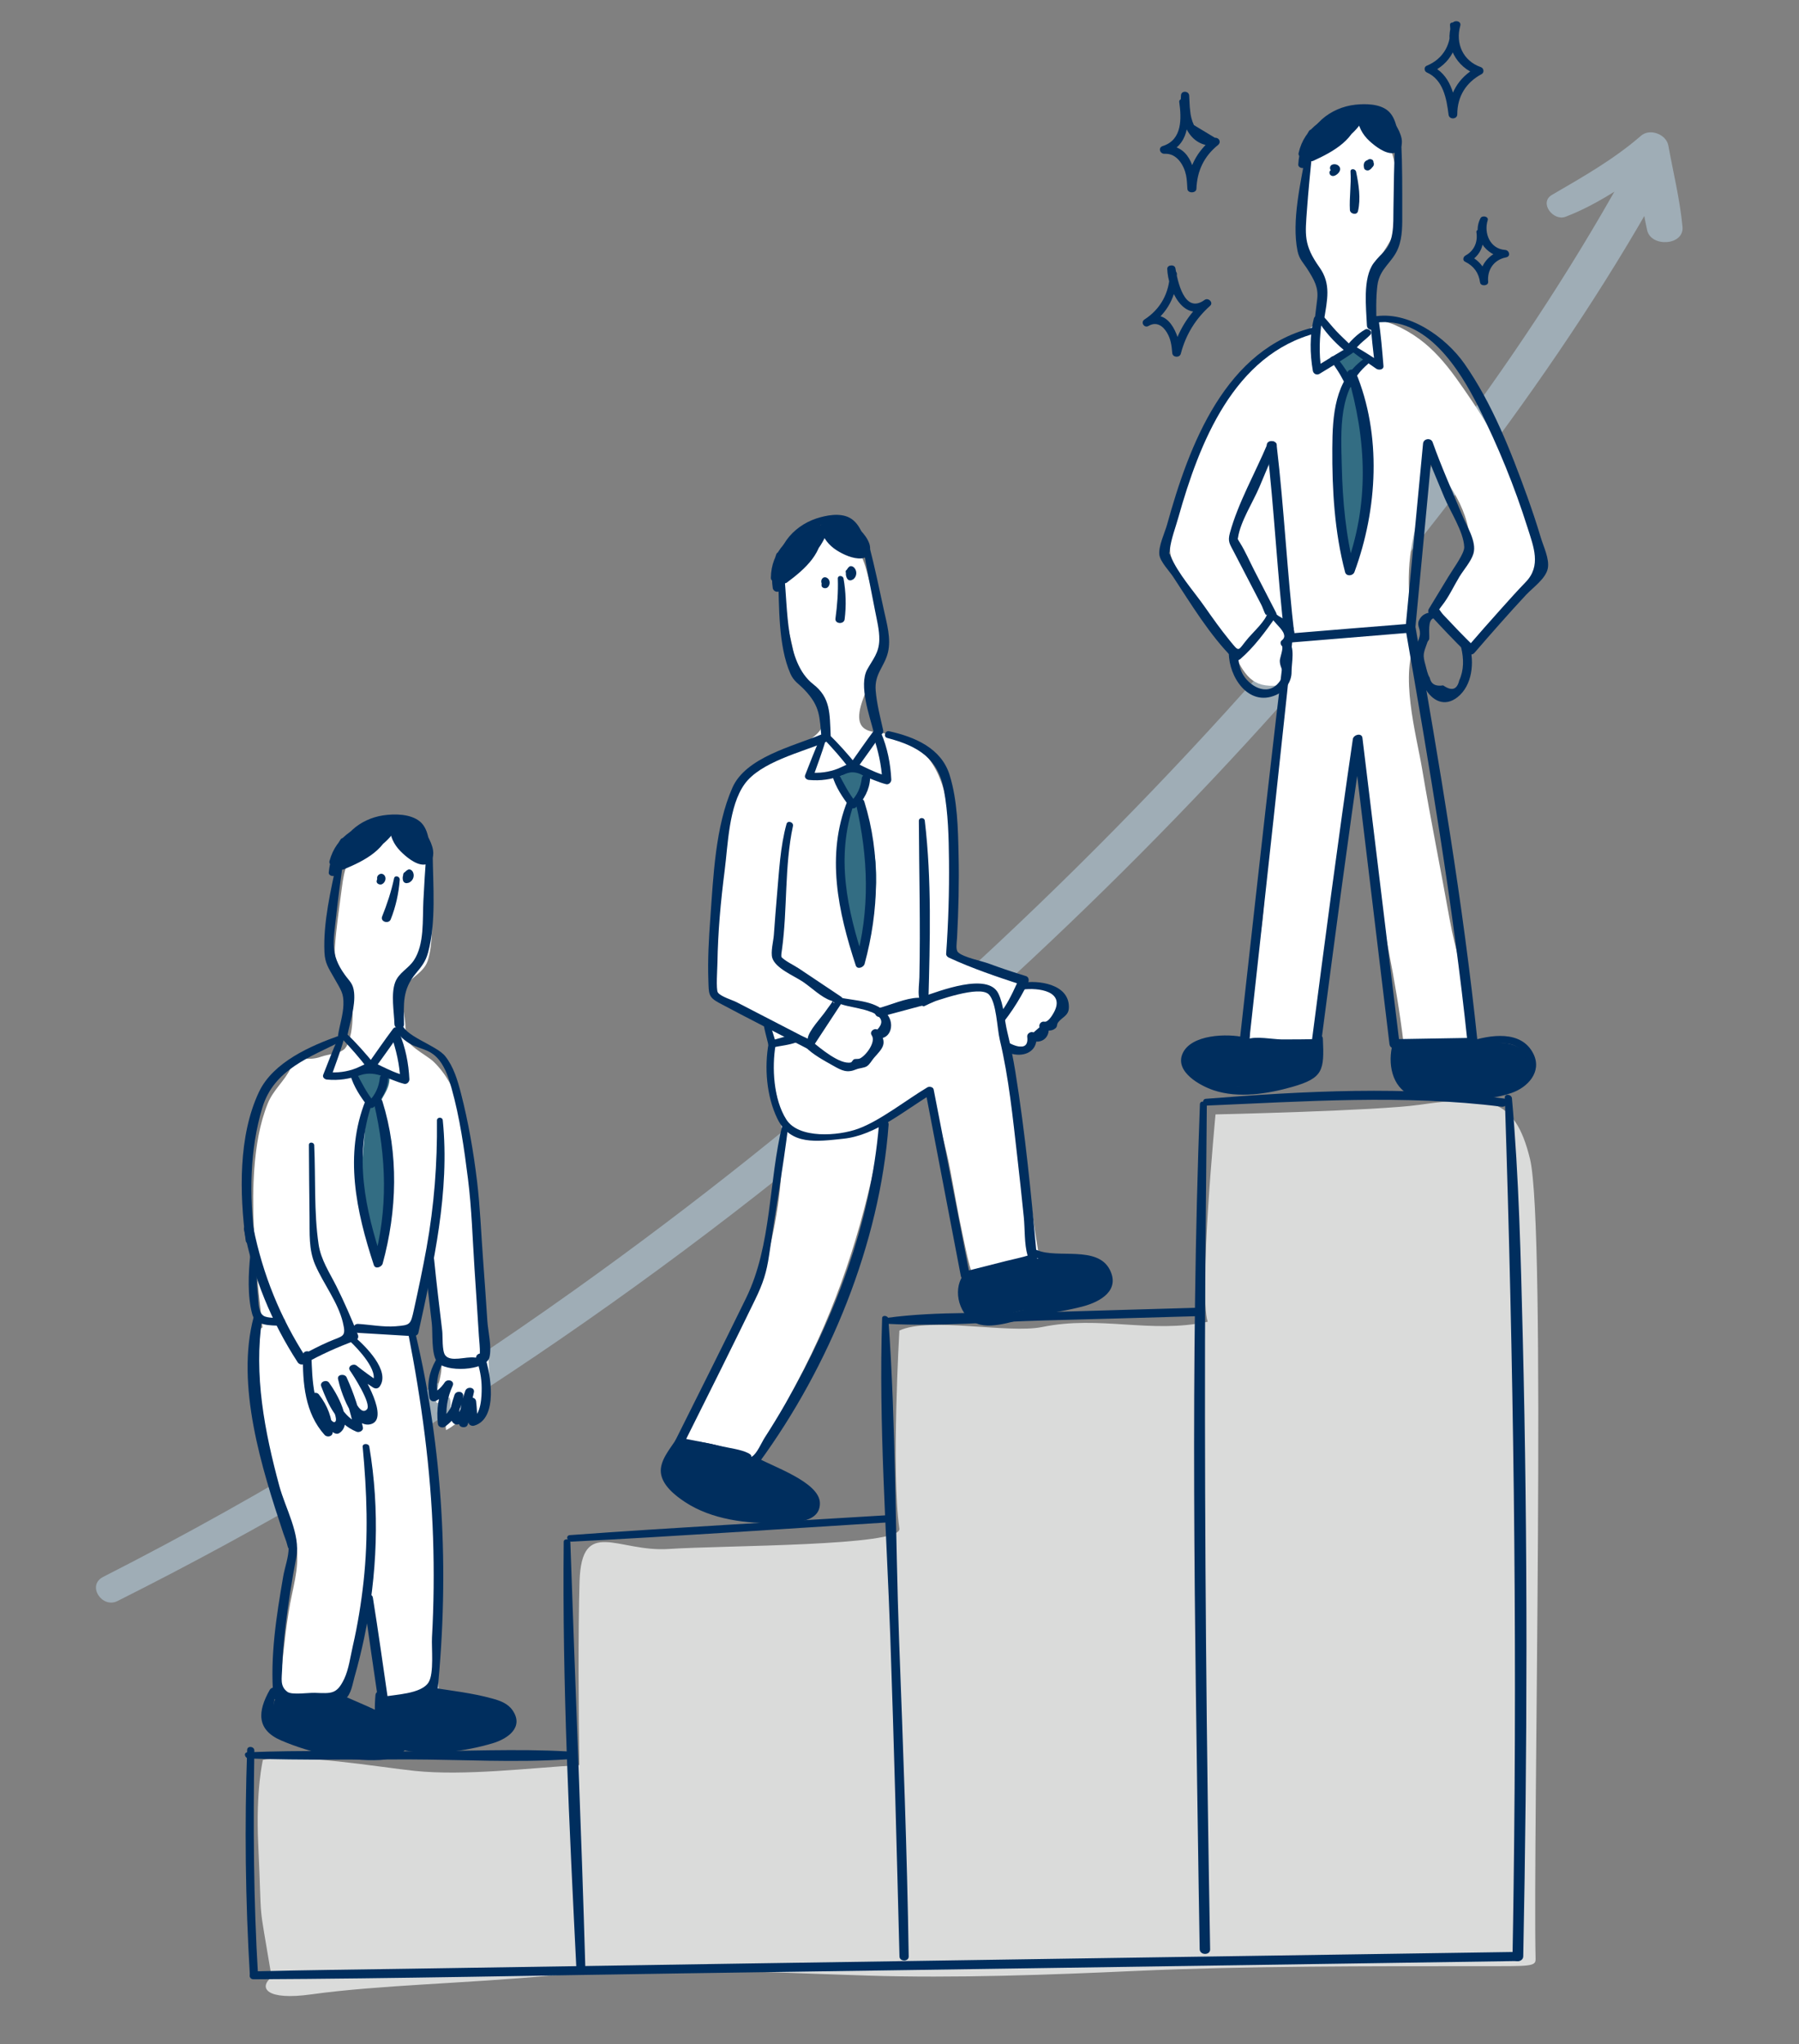 <?xml version="1.0" encoding="utf-8"?>
<!-- Generator: Adobe Illustrator 23.0.2, SVG Export Plug-In . SVG Version: 6.00 Build 0)  -->
<svg version="1.1" id="レイヤー_1" xmlns="http://www.w3.org/2000/svg" xmlns:xlink="http://www.w3.org/1999/xlink" x="0px"
	 y="0px" viewBox="0 0 380.47 432.23" style="enable-background:new 0 0 380.47 432.23;" xml:space="preserve">
<rect x="0" y="0" width="380.47" height="432.23" fill="#808080" stroke="none"/>
<style type="text/css">
	.st0{fill:#DADBDA;}
	.st1{fill:#002E5E;}
	.st2{fill:#9FADB6;}
	.st3{fill:#FFFFFF;}
	.st4{fill:#336D83;}
</style>
<title>illust_05</title>
<g>
	<path class="st0" d="M57.44,418.06c-3.01-18.12-1.94-9.3-2.83-28.11c-0.54-11.45,0.99-17.81,0.99-17.81
		c7.98-1.36,24.39,1.52,32.18,2.33c10.44,1.08,24.08-0.61,34.75-1.23c-0.16-10.94-0.28-28.32,0.04-38.85
		c0.43-13.73,8.15-6.13,18.85-6.85c11.58-0.78,49.32-0.56,48.79-4.28c-1.74-12.05,0-41.9,0-41.9c6.27-2.97,23.12,0.7,30.17-0.75
		c12.3-2.53,23.01,1.48,35.04-1.12c-1.96-6.02,1.65-43.84,1.65-43.84s34.09-0.76,43.02-2.02c14.37-2.02,20.24-1.93,23.49,11.44
		c3.49,14.33,0.59,142.78,1.18,169.17c0.04,1.63-1.18,1.52-11.8,1.52c-23.24,0-49.47-0.05-72.67,1c-18.41,0.84-38.4,1.57-56.83,0.99
		c-22.54-0.71-44.58-2.07-67.08,0c-18.22,1.68-36.34,2-50.54,3.97C56.33,423.06,54.61,420.36,57.44,418.06z"/>
	<g>
		<path class="st1" d="M52.27,370.02c-0.56,15.88-0.38,31.88,0.58,47.74c0.06,1,1.78,0.93,1.72-0.12
			c-0.96-15.81-1.02-31.66-0.78-47.49C53.8,369.27,52.3,369.08,52.27,370.02L52.27,370.02z"/>
		<path class="st1" d="M52.6,371.84c11.34,0.41,22.73,0.17,34.08,0.2c11.02,0.03,22.31,0.72,33.31-0.02
			c1.08-0.07,0.84-1.62-0.16-1.68c-10.17-0.59-22.32-0.03-33.08-0.01c-11.44,0.03-22.95-0.27-34.38,0.2
			C51.41,370.56,51.77,371.81,52.6,371.84L52.6,371.84z"/>
		<path class="st1" d="M119.22,326.02c-0.33,30.08,1.19,60.28,2.68,90.32c0.05,1.11,1.94,1.2,1.9,0.07
			c-0.86-30.1-2.16-60.22-3.18-90.33C120.6,325.37,119.23,325.25,119.22,326.02L119.22,326.02z"/>
		<path class="st1" d="M120.86,325.99c22.15-1.13,44.29-2.67,66.42-4.04c1.08-0.07,0.92-1.59-0.12-1.52
			c-22.21,1.37-44.44,2.56-66.63,4.18C119.53,324.69,119.97,326.04,120.86,325.99L120.86,325.99z"/>
		<path class="st1" d="M186.56,278.73c-0.75,22.4,0.95,45.09,1.73,67.49c0.79,22.49,1.36,44.98,1.94,67.48
			c0.03,1.14,1.97,1.15,1.95,0c-0.34-22.22-1.19-44.43-2.02-66.64c-0.84-22.68-0.66-45.57-2.28-68.21
			C187.84,278.2,186.58,277.98,186.56,278.73L186.56,278.73z"/>
		<path class="st1" d="M187.71,279.93c10.91,0.6,22.1-0.42,33.02-0.71c10.71-0.28,21.43-0.59,32.14-0.9
			c1.26-0.04,1.23-1.82-0.04-1.78c-10.69,0.31-21.38,0.61-32.07,0.94c-10.92,0.34-22.35-0.29-33.19,1.19
			C186.68,278.79,186.89,279.89,187.71,279.93L187.71,279.93z"/>
		<path class="st1" d="M253.77,233.5c-2.06,54.76-1.09,109.73-0.28,164.5c0.07,4.72,0.14,9.44,0.23,14.15
			c0.02,1.34,2.24,1.34,2.21,0.06c-0.78-42.84-1.16-85.69-1.08-128.54c0.03-16.66,0.24-33.33,0.38-49.99
			C255.24,232.85,253.8,232.6,253.77,233.5L253.77,233.5z"/>
		<path class="st1" d="M255.23,233.78c20.67-0.87,41.76-2.37,62.35,0.24c1.19,0.15,1.77-1.56,0.49-1.73
			c-20.62-2.72-42.37-1.59-63.06,0.06C254.12,232.43,254.39,233.82,255.23,233.78L255.23,233.78z"/>
		<path class="st1" d="M318.25,232.1c1.83,55.68,2.62,111.3,1.86,167.01c-0.07,4.87-0.13,9.74-0.23,14.61
			c-0.03,1.38,2.24,1.28,2.27-0.03c0.87-43.6,0.98-87.26-0.1-130.86c-0.42-16.86-0.8-33.78-2.29-50.58
			C319.69,231.4,318.22,231.16,318.25,232.1L318.25,232.1z"/>
	</g>
	<path class="st1" d="M53.65,418.53c30.21-0.15,60.43-0.81,90.64-1.25c47.92-0.69,95.85-1.41,143.77-2.12
		c10.94-0.16,21.88-0.33,32.82-0.49c1.3-0.02,1.68-1.95,0.28-1.93c-30.15,0.45-60.31,0.9-90.46,1.35
		c-48.07,0.72-96.13,1.45-144.2,2.21c-10.91,0.17-21.82,0.28-32.73,0.55C52.6,416.89,52.45,418.54,53.65,418.53L53.65,418.53z"/>
</g>
<g>
	<g>
		<path class="st2" d="M24.84,338.55c61.32-30.74,118.31-69.57,170-114.63c42.71-37.23,82.18-78.55,116.34-123.8
			c14.42-19.11,27.98-38.95,39.66-59.86c2.53-4.53-5.31-7.07-7.64-2.89c-22.77,40.94-52.24,78.25-83.66,112.84
			c-41.43,45.6-87.84,86.78-138.01,122.55c-31.69,22.6-65.01,43.03-99.71,60.68C18.28,335.25,21.59,340.18,24.84,338.55
			L24.84,338.55z"/>
	</g>
	<path class="st2" d="M331.11,45.83c7.43-2.84,13.89-7.66,20.47-12.03c-1.93-0.69-3.86-1.39-5.79-2.08
		c0.82,5.62,1.32,11.41,2.56,16.95c0.82,3.68,7.86,3.27,7.48-0.72c-0.54-5.75-1.96-11.49-2.99-17.16c-0.43-2.39-3.9-3.73-5.79-2.08
		c-5.66,4.94-12.36,8.74-18.83,12.5C325.42,42.84,328.48,46.84,331.11,45.83L331.11,45.83z"/>
</g>
<path class="st3" d="M103.16,283.86c-0.26-5.37-1.6-10.69-1.91-16.09c-0.43-7.58-0.49-15.16-1.6-22.68
	c-1.07-7.18-2.55-15.41-7.99-20.62c-1.5-1.43-6.34-3.69-5.98-5.98c0.39-2.55-0.91-6.05-0.49-8.52c0.51-2.99,4.3-3.81,5.28-6.84
	c1.12-3.44,0.87-8.45,0.96-12.06c0.12-4.54-0.55-8.53-3.84-11.8c-3.77-3.75-5.85-3.12-10.32-0.39c-3.91,2.39-4.42,4.58-5,9.04
	c-0.53,4.07-1.14,8.17-1.44,12.23c-0.29,4,1.66,5.58,3.05,9.04c1.1,2.75,1,10.34-0.94,12.53c-0.96,1.08-3.55,1.2-4.97,1.71
	c-3.52,1.27-4.89-0.87-6.52,2.5c-1.29,2.68-3.64,4.51-4.8,7.36c-1.75,4.3-2.51,9.14-2.86,13.76c-0.6,8.07,0.02,16.15,0.7,24.03
	c0.28,3.23,0.7,6.47,1.03,9.61c-0.1,0.06-0.2,0.11-0.31,0.17c-1.14,3.06-0.64,8.01-0.48,11.33c0.19,3.88,0.34,7.71,1.25,11.52
	c1.66,6.94,4.25,13.79,6.18,20.69c1.31,4.69,0.59,8.08-0.43,12.82c-1.1,5.13-1.68,10.99-2.22,16.28c-0.27,2.63-0.93,4.61,1.49,5.96
	c2.88,1.61,7.38,1.71,10.46,2.19c3.48-6.59,3.47-14.42,6.72-20.85c0.21,7.22,2.21,15.31,4.84,22.01c1.77-0.32,7.07-0.84,8.42-1.91
	c1.82-1.44,1.18-4.7,1.18-6.78c0-5.96-0.08-11.88-0.29-17.82c-0.23-6.44,0.15-12.94-0.42-19.42c-0.42-4.77-1.23-9.37-2.09-13.99
	c0.58-0.39,0.99-0.99,1.13-1.94c0.59-4.09-2.88-10.33-3.54-14.56c0-0.76-0.01-1.57-0.15-2.26c0.03-1.04,0.2-2.02,0.55-3.28
	c0.79-2.82,0.91-6.89,2.47-9.26c2.8,4.25,2.58,12.03,3.06,16.82c0.2,1.99-0.68,4.18-0.97,6.12c-0.52,3.53,0.29,1.82,2.66,0.97
	c1,2.19-1.14,4.6-0.69,6.91c1.41-0.72,2.68-1.92,4.03-2.77c1.98,3.59,4.93-0.42,5.04-3.22C103.6,292.44,103.35,287.85,103.16,283.86
	z"/>
<g>
	<g>
		<path class="st4" d="M75.39,227.45c-0.16-0.2-0.27-0.44-0.5-0.62c1.58,3.79,3.69,4.61,2.94,7.77c-0.68,2.86-0.72,5.83-1.02,8.8
			c-0.73,7.34,1.12,15.08,3.38,21.97c2.14-3.63,1.42-12.01,1.39-16.23c-0.04-4.59-0.49-8.92-1.43-13.39c-0.64-3.04,2-4.31,2.23-7.42
			C82.63,224.98,77.33,224.67,75.39,227.45z"/>
		<path class="st1" d="M71.28,182.01c-1.3,6.13-2.96,13.07-2.66,19.39c0.11,2.3,0.9,3.36,1.96,5.24c1.65,2.9,2.12,3.42,2.05,5.85
			c-0.06,2.06-0.8,4.29-1.12,6.33c-0.19,1.19,1.74,1.25,1.96,0.14c0.55-2.76,1.7-6.24,1.42-9.06c-0.2-1.95-0.92-2.32-1.98-3.8
			c-3.12-4.35-2.4-6.95-1.85-12.09c0.43-3.94,0.97-7.86,1.51-11.79C72.67,181.47,71.44,181.24,71.28,182.01L71.28,182.01z"/>
		<path class="st1" d="M90.2,180.44c-0.3,3.34-0.48,6.69-0.66,10.04c-0.21,4,0.26,9.19-2.02,12.6c-1.18,1.77-3.18,2.6-3.94,4.62
			c-0.94,2.51-0.23,6.27-0.16,8.85c0.03,1.22,2.03,1.22,2.02,0.05c-0.05-4.34-0.38-7.3,2.48-10.74c1.23-1.48,2.08-2.48,2.61-4.43
			c1.74-6.36,1.05-14.26,0.98-20.8C91.5,179.89,90.27,179.62,90.2,180.44L90.2,180.44z"/>
		<path class="st1" d="M71.83,218.97c-6.17,2.17-14.07,5.63-17.05,11.91c-4.4,9.29-4.12,21.49-2.82,31.45
			c0.15,1.14,2.09,0.83,1.94-0.31c-1.21-9.12-1.1-18.93,1.59-27.82c2.45-8.11,10.13-10.69,17.01-14.17
			C73.18,219.7,72.44,218.76,71.83,218.97L71.83,218.97z"/>
		<path class="st1" d="M72.62,182.13c1.13-4.37,3.95-7.39,8.56-8.09c2.47-0.37,5.87-0.13,7.18,2.36c0.7,1.34,0.61,3.69,0.71,5.16
			c0.08,1.14,1.97,0.85,1.92-0.27c-0.11-2.35-0.16-5.87-2.15-7.55c-1.98-1.67-5.38-1.68-7.77-1.33c-4.86,0.7-9.4,4.32-9.67,9.47
			C71.35,182.6,72.43,182.88,72.62,182.13L72.62,182.13z"/>
		<path class="st1" d="M80.76,172.81c-2.99,3.07-6.3,5.74-9.92,8.04c0.34,0.36,0.67,0.72,1.01,1.07c2.66-3.16,5.88-5.61,9.68-7.27
			c-0.34-0.15-0.68-0.29-1.02-0.44c0.4,1.26-3.39,3.82-4.17,4.44c-1.42,1.13-2.94,2.12-4.51,3.05c0.42,0.29,0.84,0.59,1.26,0.88
			c1.28-4.38,5.35-6.15,9.28-7.68c-0.37-0.27-0.74-0.53-1.11-0.8c-0.83,4.71-5.29,6.7-9.27,8.36c0.38,0.32,0.76,0.64,1.14,0.96
			c1.85-3.72,4.84-6.47,8.73-7.93c-0.31-0.38-0.62-0.76-0.93-1.14c-2.3,2.45-4.93,4.3-8.03,5.61c0.33,0.38,0.66,0.76,1,1.14
			c2.83-2.86,6.15-4.89,9.97-6.16c-0.32-0.38-0.64-0.76-0.96-1.14c-2.15,3.08-4.99,5.2-8.55,6.4c0.34,0.38,0.68,0.76,1.03,1.13
			c2.15-2.52,4.72-4.28,7.85-5.39c-0.27-0.42-0.55-0.85-0.82-1.27c-1.88,1.23-3.77,2.46-5.65,3.69c0.39,0.35,0.78,0.7,1.17,1.04
			c1.4-1.53,3.01-2.53,4.98-3.13c-0.31-0.38-0.62-0.76-0.94-1.14c-1.8,2.4-4.15,3.96-7.05,4.71c0.33,0.38,0.65,0.76,0.98,1.14
			c2.11-2.04,4.39-3.88,6.87-5.46c0.57-0.36,0.34-1.06-0.24-1.25c-5.53-1.8-9.55,2.83-11.67,7.34c0.54,0.17,1.09,0.33,1.63,0.5
			c0.68-1.88,1.58-3.57,2.77-5.18c0.57-0.77-0.53-1.5-1.21-1.03c-2.21,1.52-3.67,3.55-4.37,6.15c-0.25,0.94,1.07,1.34,1.59,0.64
			c1.05-1.41,1.77-2.83,2.3-4.51c0.29-0.9-1.07-1.39-1.56-0.66c-1.45,2.14-2.24,4.37-2.49,6.95c-0.08,0.78,1.12,0.99,1.57,0.53
			c1.97-2,4.09-3.77,6.44-5.3c0.97-0.63-0.01-1.97-0.92-1.38c-2.5,1.6-4.76,3.44-6.83,5.57c0.52,0.18,1.04,0.35,1.57,0.53
			c0.2-2.25,0.89-4.16,2.14-6.05c-0.52-0.22-1.04-0.44-1.56-0.66c-0.48,1.53-1.19,2.87-2.15,4.16c0.53,0.21,1.06,0.43,1.59,0.64
			c0.6-2.34,1.76-4.05,3.75-5.44c-0.4-0.34-0.81-0.69-1.21-1.03c-1.29,1.74-2.28,3.54-3.04,5.57c-0.37,0.98,1.22,1.39,1.63,0.5
			c1.76-3.83,4.89-8.04,9.71-6.53c-0.08-0.42-0.16-0.83-0.24-1.25c-2.65,1.67-5.11,3.55-7.36,5.73c-0.66,0.64,0.38,1.3,0.98,1.14
			c3.14-0.82,5.7-2.55,7.66-5.14c0.49-0.65-0.24-1.35-0.94-1.14c-2.26,0.68-4.09,1.85-5.69,3.58c-0.65,0.7,0.51,1.47,1.17,1.04
			c1.87-1.23,3.75-2.46,5.62-3.69c0.8-0.52-0.05-1.54-0.82-1.27c-3.37,1.2-6.21,3.15-8.56,5.85c-0.59,0.68,0.39,1.35,1.03,1.13
			c3.77-1.25,6.88-3.58,9.13-6.84c0.46-0.66-0.24-1.38-0.96-1.14c-4.09,1.35-7.63,3.56-10.66,6.61c-0.6,0.6,0.37,1.41,1,1.14
			c3.31-1.42,6.16-3.41,8.61-6.05c0.55-0.59-0.27-1.39-0.93-1.14c-4.3,1.63-7.65,4.61-9.7,8.73c-0.33,0.67,0.59,1.19,1.14,0.96
			c4.48-1.87,9.22-4.26,10.15-9.5c0.1-0.59-0.61-0.99-1.11-0.8c-4.27,1.67-8.76,3.7-10.17,8.45c-0.23,0.77,0.61,1.27,1.26,0.88
			c2.4-1.41,4.64-3.04,6.69-4.94c1.23-1.14,3.03-2.37,2.44-4.2c-0.12-0.36-0.68-0.59-1.02-0.44c-4,1.77-7.44,4.3-10.26,7.66
			c-0.54,0.64,0.32,1.51,1.01,1.07c3.75-2.39,7.11-5.2,10.14-8.44C82.4,172.99,81.3,172.26,80.76,172.81L80.76,172.81z"/>
		<path class="st1" d="M82.78,175.33c1.17,2.37,2.96,4.24,5.28,5.51c0.79,0.43,1.75-0.41,1.1-1.18c-1.55-1.82-3.09-3.64-4.64-5.47
			c-0.3,0.43-0.59,0.86-0.89,1.29c1.7,0.42,3.07,1.68,3.49,3.41c0.02,0.07,0.19,1.07,0.07,1.09c-0.2,0.04-0.86-1.39-0.96-1.6
			c-0.27-0.58-1.38-3.14,0.15-2.94c0.82,0.11,1.59,1.33,1.9,2.03c0.21,0.46,0.29,0.92,0.39,1.4c-0.02,0.32,0.04,0.32,0.19,0.01
			c-0.16-0.17-0.31-0.33-0.47-0.5c-1.17-1.33-2.07-2.89-2.82-4.48c-0.43,0.34-0.87,0.68-1.3,1.01c2.14,0.89,3.77,2.39,4.9,4.41
			c-0.02-0.28-0.04-0.56-0.06-0.84c0.23-0.53-4.52-3.88-5.14-4.39c-0.59-0.49-1.55-0.04-1.54,0.71c0,1.98,0.87,3.77,2.25,5.17
			c1.14,1.16,3.2,2.91,4.94,2.86c1.59-0.05,2.19-1.62,1.97-3.01c-0.32-2.1-1.82-4.19-3.2-5.73c-0.59-0.67-1.93-0.1-1.74,0.81
			c0.34,1.7,0.63,3.41,0.94,5.12c0.52-0.29,1.04-0.59,1.56-0.88c-0.56-0.27-0.83-0.63-0.9-1.26c-0.58,0.25-1.16,0.5-1.74,0.74
			c0.64,0.57,1.07,1.19,1.38,1.98c0.41,1.04,2.13,0.43,1.78-0.66c-0.32-1.01-0.83-1.78-1.63-2.48c-0.64-0.57-1.84-0.24-1.74,0.74
			c0.12,1.07,0.69,1.92,1.67,2.39c0.63,0.3,1.72,0,1.56-0.88c-0.31-1.73-0.63-3.46-0.91-5.2c-0.58,0.27-1.16,0.54-1.74,0.81
			c0.87,1.06,1.65,2.19,2.23,3.44c0.12,0.25,0.86,1.67,0.53,1.97c-0.41,0.37-1.29-0.32-1.62-0.52c-2.01-1.24-3.68-3.07-3.71-5.55
			c-0.51,0.24-1.03,0.48-1.54,0.71c1.7,1.36,3.36,2.93,5.19,4.12c0.76,0.5,1.99,0.9,2.68,0.03c0.83-1.04-0.76-2.57-1.42-3.28
			c-1.15-1.24-2.52-2.16-4.07-2.82c-0.61-0.26-1.64,0.24-1.3,1.01c0.83,1.91,1.97,4.03,3.52,5.46c0.95,0.87,2.85,1.27,3.2-0.4
			c0.58-2.7-3.28-7.49-6.14-5.42c-1.6,1.16-0.46,3.7,0.21,5.08c0.6,1.24,2.15,3.45,3.77,2.11c1.2-0.98,0.53-3.06-0.09-4.18
			c-0.88-1.59-2.39-2.69-4.15-3.11c-0.81-0.2-1.46,0.63-0.89,1.29c1.54,1.81,3.09,3.62,4.63,5.43c0.37-0.39,0.73-0.78,1.1-1.18
			c-2.05-1.07-3.65-2.63-4.74-4.68C83.83,174.06,82.34,174.43,82.78,175.33L82.78,175.33z"/>
		<path class="st1" d="M81.24,185.74c-0.22-0.07-0.4,0.05-0.53,0.38c-0.21-0.12-0.43-0.24-0.64-0.36c0.01,0.02-0.03,0.02-0.06,0.03
			c0.37,0.26,0.74,0.52,1.1,0.78c0.09-0.27,0.19-0.54,0.26-0.82c0.2-0.85-1.1-1.18-1.42-0.39c-0.11,0.27-0.19,0.55-0.27,0.83
			c-0.2,0.63,0.61,1,1.1,0.78c0.71-0.32,1.05-1.39,0.43-1.97c-0.67-0.63-1.73,0.14-1.39,0.97c0.11,0.27,0.39,0.54,0.71,0.52
			c0.07,0,0.15-0.01,0.22-0.01C81.07,186.46,81.43,186.11,81.24,185.74L81.24,185.74z"/>
		<path class="st1" d="M86.03,184.9c-0.23,0.28-0.46,0.56-0.68,0.84c0.42,0.09,0.85,0.18,1.27,0.26c-0.11-0.35-0.02-0.75,0.33-0.93
			c-0.32-0.1-0.63-0.21-0.95-0.31c0.17,0.25,0.12,0.58-0.17,0.71c0.32,0.1,0.64,0.21,0.95,0.31c-0.13-0.25-0.13-0.49-0.1-0.77
			c0.11-0.81-1.31-0.95-1.41-0.09c-0.06,0.5,0.05,0.96,0.28,1.41c0.17,0.33,0.63,0.46,0.95,0.31c0.91-0.41,1.3-1.57,0.72-2.42
			c-0.2-0.29-0.61-0.49-0.95-0.31c-0.85,0.44-1.31,1.38-1.02,2.32c0.17,0.54,0.91,0.72,1.27,0.26c0.21-0.27,0.42-0.55,0.62-0.82
			C87.65,185,86.52,184.3,86.03,184.9L86.03,184.9z"/>
		<path class="st1" d="M83.34,185.73c-0.59,2.78-1.47,5.43-2.52,8.06c-0.45,1.13,1.39,1.66,1.81,0.62c1.07-2.67,1.7-5.54,1.91-8.4
			C84.59,185.31,83.5,184.98,83.34,185.73L83.34,185.73z"/>
		<path class="st1" d="M65.33,242.11c0.03,5.07,0.06,10.14,0.13,15.21c0.05,3.5-0.21,6.9,1.21,10.16c1.73,3.98,4.8,7.87,5.83,12.11
			c0.79,3.24,0.04,2.81-2.96,4.12c-2.11,0.92-4.13,1.98-6.14,3.09c0.46,0.11,0.92,0.23,1.37,0.34c-5.48-8.45-9.21-17.68-11.19-27.55
			c-0.23-1.16-2.2-0.74-1.98,0.42c1.95,10.08,5.77,19.45,11.36,28.06c0.29,0.44,0.91,0.6,1.37,0.34c3.51-1.96,7.1-3.59,10.88-4.96
			c0.5-0.18,0.66-0.76,0.48-1.21c-1.38-3.46-2.86-6.88-4.53-10.22c-1.46-2.92-3.29-5.61-3.78-8.89c-1.01-6.8-0.61-14.09-0.93-20.96
			C66.44,241.49,65.32,241.38,65.33,242.11L65.33,242.11z"/>
		<path class="st1" d="M74.01,283.61c1.47,1.35,6.4,6.44,4.69,8.79c0.47-0.07,0.95-0.15,1.42-0.22c-1.63-1.07-3.19-2.2-4.71-3.42
			c-0.7-0.56-2.01,0.19-1.39,1.06c0.63,0.89,4.64,7.07,3.58,8.2c-1.79,1.9-3.96-5.16-4.26-6.56c-0.6,0.12-1.21,0.24-1.81,0.35
			c1.53,3.32,2.61,6.66,3.31,10.26c0.45-0.3,0.9-0.61,1.34-0.91c-3.66-1.53-5.15-5.13-6.49-8.59c-0.55,0.26-1.1,0.52-1.65,0.78
			c0.17,0.23,4.14,7.02,2.7,7.36c-1,0.24-2.89-4.78-3.19-5.64c-0.55,0.25-1.1,0.51-1.65,0.76c1.73,2.19,2.5,4.42,2.58,7.18
			c0.57-0.19,1.14-0.38,1.71-0.58c-4-4.47-4.14-10.23-4.33-15.92c-0.04-1.05-1.78-1.03-1.79,0.02c-0.08,5.95,0.42,12.28,4.58,16.89
			c0.55,0.61,1.74,0.34,1.71-0.58c-0.1-3.04-1.06-5.58-2.91-7.97c-0.57-0.74-1.97-0.21-1.65,0.76c0.86,2.61,2.37,5.91,4.84,7.37
			c0.36,0.21,0.8,0.25,1.16,0.01c3.14-2.11-0.69-8.58-2.21-10.64c-0.55-0.75-2.02-0.18-1.65,0.78c1.52,4.01,3.3,7.87,7.47,9.6
			c0.56,0.23,1.49-0.21,1.34-0.91c-0.75-3.68-1.89-7.18-3.45-10.6c-0.36-0.8-2.02-0.65-1.81,0.35c0.5,2.42,3.08,10.49,6.86,9.58
			c4.19-1-1.53-10.44-2.78-12.25c-0.46,0.35-0.93,0.71-1.39,1.06c1.52,1.22,3.07,2.35,4.71,3.41c0.49,0.32,1.07,0.28,1.42-0.22
			c2.3-3.26-3-8.52-5.27-10.44C74.37,282.17,73.3,282.96,74.01,283.61L74.01,283.61z"/>
		<path class="st1" d="M72.28,219.58c1.91,2.04,3.79,4.1,5.44,6.36c0.38,0.52,1.16,0.53,1.54,0c1.79-2.51,3.62-4.99,5.34-7.55
			c0.61-0.9-0.87-1.64-1.47-0.85c-1.86,2.49-3.62,5.05-5.41,7.58c0.51,0,1.02,0,1.54,0c-1.88-2.28-3.8-4.51-5.96-6.54
			C72.62,217.97,71.62,218.87,72.28,219.58L72.28,219.58z"/>
		<path class="st1" d="M71.5,219.58c-1.17,2.5-2.11,5.12-3.14,7.68c-0.22,0.54,0.3,0.98,0.78,1.02c2.55,0.24,4.65-0.12,7.07-0.93
			c3.39-1.13,5.98,1.02,9.26,1.83c0.59,0.15,1.13-0.42,1.11-0.97c-0.17-3.41-0.82-6.69-2.14-9.84c-0.4-0.95-2.11-0.56-1.74,0.49
			c1.11,3.14,1.8,6.25,1.98,9.58c0.37-0.32,0.74-0.65,1.11-0.97c-1.87-0.46-3.42-1.21-5.14-2.03c-0.7-0.34-1.26-0.7-2.07-0.7
			c-1.15,0-2.2,0.73-3.23,1.13c-2,0.79-3.98,1.02-6.12,0.85c0.26,0.34,0.52,0.68,0.78,1.02c0.89-2.57,1.91-5.13,2.65-7.75
			C72.81,219.4,71.77,219,71.5,219.58L71.5,219.58z"/>
		<path class="st1" d="M74.1,227.33c0.68,2.43,2.21,4.72,3.75,6.69c0.26,0.33,0.89,0.36,1.19,0.09c1.79-1.61,2.93-3.74,3.06-6.16
			c0.06-1.04-1.65-1.05-1.76-0.04c-0.21,1.94-0.98,3.68-2.41,5.04c0.4,0.03,0.8,0.06,1.19,0.09c-1.56-1.92-2.56-3.97-3.71-6.12
			C75.07,226.27,73.88,226.55,74.1,227.33L74.1,227.33z"/>
		<path class="st1" d="M77.31,232.7c-4.58,11.47-1.98,23.45,1.75,34.8c0.32,0.97,1.68,0.41,1.87-0.31
			c3.05-11.18,3.43-23.2-0.06-34.34c-0.32-1.03-1.99-0.54-1.75,0.53c2.6,11.36,3.01,22.34-0.14,33.65c0.62-0.1,1.25-0.21,1.87-0.31
			c-3.6-11-6.09-22.15-2.14-33.51C78.98,232.47,77.59,231.98,77.31,232.7L77.31,232.7z"/>
		<path class="st1" d="M92.41,236.94c0.09,9.12-0.59,17.98-2.21,26.97c-0.79,4.37-1.71,8.72-2.67,13.06
			c-0.7,3.18-0.74,3.22-3.89,3.48c-2.52,0.2-5.35-0.34-7.87-0.5c-1.29-0.08-1.4,1.81-0.06,1.89c3.91,0.23,7.82,0.47,11.73,0.7
			c0.38,0.02,0.94-0.26,1.03-0.67c3.22-14.68,6.7-29.88,5.17-44.99C93.57,236.15,92.4,236.16,92.41,236.94L92.41,236.94z"/>
		<path class="st1" d="M52.94,265.28c-0.4,3.95-0.64,8.72,0.4,12.59c0.69,2.59,3.86,2.35,6.1,2.48c0.97,0.06,1.22-1.48,0.21-1.6
			c-1.01-0.12-3.06,0.03-3.91-0.52c-1.17-0.74-1.06-3.04-1.19-4.24c-0.31-2.85-0.32-5.68-0.27-8.54
			C54.28,264.7,53.03,264.46,52.94,265.28L52.94,265.28z"/>
		<path class="st1" d="M76.7,305.93c0.9,9.53,1.23,18.95,0.19,28.49c-0.5,4.6-1.25,9.17-2.28,13.67c-0.5,2.18-0.85,4.89-1.81,6.91
			c-1.58,3.31-2.72,3.08-6.24,2.96c-1.35-0.05-4.8,0.49-5.76-0.2c-1.64-1.18-1.19-2.89-1.14-4.67c0.08-3,0.35-5.99,0.69-8.97
			c0.58-4.98,1.37-9.93,2.32-14.85c0.93-4.81-2.36-10.43-3.6-15.06c-3.11-11.52-5.43-23.5-3.62-35.42c0.17-1.09-1.51-1.39-1.79-0.35
			c-3.86,14.46,1.69,32.05,6.26,45.79c0.26,0.79,0.63,1.6,0.82,2.41c0.13,0.53,0.31,1.04,0.3,0.55c0.06,1.93-0.83,4.29-1.15,6.18
			c-1.43,8.33-2.81,16.99-2.07,25.46c0.04,0.42,0.55,0.69,0.92,0.7c3.52,0.12,7.04,0.31,10.56,0.37c1.19,0.02,2.67,0.2,3.7-0.61
			c1.28-1.02,1.56-3.22,1.96-4.63c0.78-2.73,1.46-5.49,2.05-8.27c2.79-13.24,3.35-27.16,1.09-40.52
			C77.97,305.17,76.63,305.16,76.7,305.93L76.7,305.93z"/>
		<path class="st1" d="M86.32,281.86c2.82,14.32,4.79,28.79,5.27,43.39c0.23,6.99,0.16,13.99-0.23,20.97
			c-0.12,2.26,0.46,7.59-0.71,9.5c-1.54,2.52-7.15,2.57-9.84,3.12c0.42,0.21,0.84,0.42,1.26,0.63c-1.06-7.21-2.05-14.44-3.21-21.64
			c-0.18-1.13-2.08-0.84-1.93,0.29c0.95,7.31,2.07,14.6,3.12,21.9c0.08,0.57,0.81,0.72,1.26,0.63c3.48-0.72,6.95-1.44,10.43-2.16
			c0.44-0.09,0.75-0.5,0.79-0.93c2.53-25.37,1.2-51.09-4.74-75.91C87.61,280.94,86.16,281.06,86.32,281.86L86.32,281.86z"/>
		<path class="st1" d="M91.12,358.33c3.08,0.7,6.2,1.22,9.29,1.86c3.15,0.65,4.46-0.2,4.3,3.74c-0.14,3.66-1.14,3.14-4.39,3.76
			c-3.04,0.59-6.14,0.9-9.24,0.92c-1.23,0.01-3.15,0.27-4.33-0.21c-1.79-1.54-3.59-3.07-5.38-4.61c-0.22-1.75-0.23-3.49-0.01-5.23
			c0.09-1.18-1.84-1.29-1.95-0.16c-0.43,4.85-0.08,10.14,5.42,11.55c5.86,1.49,13.71,0.37,19.41-1.34c3.13-0.94,6.63-3.36,4.17-6.95
			c-1.03-1.5-2.7-2.06-4.38-2.52c-4.11-1.13-8.53-1.64-12.74-2.29C90.24,356.7,90.13,358.11,91.12,358.33L91.12,358.33z"/>
		<path class="st1" d="M71.72,359.8c2.47,1.21,4.95,2.4,7.43,3.58c0.84,0.4,1.68,0.8,2.53,1.2c-0.86,1.93-1.72,3.86-2.59,5.79
			c-0.78,0.49-3.58-0.3-4.42-0.41c-3.13-0.41-6.23-1.03-9.27-1.91c-1.13-0.33-2.26-0.68-3.37-1.08c-2.66-0.16-3.77-1.6-3.34-4.33
			c-1.06-1.74-1.01-3.29,0.15-4.67c0.59-1.06-1.25-1.59-1.8-0.62c-2.58,4.55-2.83,8.44,2.45,10.69c6.17,2.64,14.11,4.46,20.86,4.12
			c2.84-0.14,6.9-1.7,6.12-5.32c-0.42-1.96-2.35-2.88-3.94-3.72c-3.29-1.75-6.81-3.15-10.21-4.67
			C71.39,358.02,70.78,359.33,71.72,359.8L71.72,359.8z"/>
		<path class="st1" d="M83.69,216.31c0.1,1.98,0.78,2.85,2.38,3.99c2.35,1.68,4.72,1.22,6.83,3.89c1.33,1.69,2.02,3.86,2.59,5.89
			c1.75,6.21,2.68,12.8,3.48,19.19c0.79,6.27,0.97,12.65,1.38,18.95c0.31,4.75,0.64,9.5,0.93,14.25c0.08,1.24,0.25,2.54,0.21,3.79
			c-0.01,0.26,0.16,0.89,0.04,1.13c0.48-0.91-0.23-0.21-1.11-0.33c-1.9-0.27-5.15,1.05-6.28-0.51c-0.68-0.94-0.48-4.02-0.61-5.1
			c-0.6-5.05-1.22-10.1-1.72-15.16c-0.11-1.13-2.02-0.87-1.92,0.26c0.37,4.42,0.92,8.83,1.43,13.24c0.24,2.05-0.15,6.4,1.08,8.13
			c1.65,2.35,10.38,1.98,11.11-0.89c0.55-2.15-0.3-5.56-0.44-7.72c-0.29-4.45-0.6-8.9-0.93-13.35c-0.4-5.36-0.6-10.78-1.24-16.12
			c-0.75-6.25-1.84-12.59-3.42-18.69c-0.7-2.7-1.54-5.58-3.31-7.8c-1.91-2.4-8.92-4.28-9.21-7.13
			C84.89,215.45,83.65,215.5,83.69,216.31L83.69,216.31z"/>
		<path class="st1" d="M92.18,287.61c-1.43,2.51-1.91,5.1-1.37,7.95c0.13,0.7,0.84,0.94,1.44,0.63c1.51-0.79,2.53-1.75,3.47-3.15
			c-0.56-0.24-1.12-0.48-1.68-0.72c-1.31,2.83-1.79,5.68-1.43,8.78c0.08,0.71,1.02,0.94,1.54,0.55c2.16-1.6,3.47-3.7,3.81-6.38
			c0.15-1.15-1.53-1.3-1.85-0.28c-0.49,1.55-1.62,4.54-0.25,5.91c0.31,0.31,0.71,0.41,1.12,0.27c2.16-0.73,2.78-4.82,3.24-6.75
			c0.27-1.11-1.46-1.31-1.81-0.33c-0.82,2.28-1.23,4.54-1.31,6.95c-0.03,0.86,1.49,1.04,1.78,0.28c0.6-1.59,1.19-3.19,1.78-4.79
			c-0.58-0.07-1.17-0.14-1.75-0.21c0.18,1.48,0.24,2.91,0.18,4.4c-0.02,0.59,0.69,0.89,1.17,0.75c5.21-1.47,3.52-11.07,2.25-14.75
			c-0.35-1.03-2.15-0.45-1.77,0.62c0.71,2,1.13,4.06,1.13,6.19c0,1.61-0.07,5.78-2.14,6.38c0.39,0.25,0.78,0.5,1.17,0.75
			c0.04-1.47-0.03-2.89-0.21-4.35c-0.12-0.92-1.41-1.09-1.75-0.21c-0.58,1.5-1.17,2.99-1.74,4.5c0.59,0.09,1.18,0.19,1.78,0.28
			c0.07-2.26,0.48-4.34,1.25-6.46c-0.6-0.11-1.21-0.22-1.81-0.33c-0.24,0.98-0.96,5.1-2.14,5.49c0.37,0.09,0.75,0.18,1.12,0.27
			c-0.79-0.81,0.27-3.66,0.56-4.57c-0.62-0.09-1.24-0.19-1.85-0.28c-0.29,2.22-1.28,3.98-3.12,5.3c0.51,0.18,1.03,0.37,1.54,0.55
			c-0.33-2.78,0.04-5.26,1.2-7.81c0.5-1.09-1.1-1.59-1.68-0.72c-0.76,1.14-1.62,1.86-2.82,2.49c0.48,0.21,0.96,0.42,1.44,0.63
			c-0.5-2.54-0.23-4.86,0.95-7.19C94.05,287.39,92.63,286.82,92.18,287.61L92.18,287.61z"/>
	</g>
	<path class="st1" d="M71.98,359.3c-1.47-0.91-4.18-0.46-6.05-0.61c-1.94-0.15-3.59-0.36-5.5-0.15c-2.2,0.24-2.55,0.57-2.65,2.85
		c-0.08,1.66-0.03,3.15,0.9,4.55c2.01,3.04,5.75,2.33,9,3.02c2.63,0.56,5.3,1.34,8.01,1.53c2.09,0.14,6.33,0.94,8.2-0.23
		C88.39,367.44,73.98,359.48,71.98,359.3z"/>
	<path class="st1" d="M81.08,359.87c-1.18,1.04,0.11,4.2,0.62,5.46c0.71,1.77,1.11,1.87,2.88,2.59c5.16,2.1,13.96,1.27,19.29-0.08
		c3.38-0.86,5.3-2.29,1.17-6.46c-2.49-2.51-7.34-2.44-10.65-2.87C90,357.93,85.78,358.31,81.08,359.87z"/>
</g>
<g>
	<g>
		<path class="st3" d="M220.88,209.08c-1.78-0.51-3.05-0.66-4.56-1.51c-1.69-0.95-2.17-1.77-4.4-2.32
			c-2.69-0.67-4.67-1.29-7.16-2.48c-2.98-1.43-3.3-1.23-2.79-4.92c1.21-8.85-0.16-17.89-1.5-26.69c-1.45-9.48-5.59-15.33-15.4-16.36
			c-8.59-0.9,2.01-13.37,1.54-19.01c-0.44-5.32-2.01-10.09-3.34-15.12c-1.04-3.94-3.64-9.14-8.66-8.65
			c-5.42,0.53-10.25,8.96-9.5,13.99c0.62,4.15,2.13,8.26,2.8,12.44c1.05,6.58,11.72,12.84,3.01,18.15
			c-4.2,2.56-8.89,4.04-12.42,7.49c-4.97,4.86-4.04,7.23-5.71,13.78c0.12,6.4-1.79,12.7-1.79,19.15c0,3.73-0.71,8.57,0.44,12.1
			c1.15,3.5,5.73,3.76,8.53,5.44c3.56,2.13,3.62,4.05,3.32,7.63c-0.31,3.63,0.43,7.26,1.22,10.7c0.91,3.97,0.88,7.78,0.84,11.85
			c-0.09,8.63-2.1,19.04-4.93,27.21c-2.12,6.13-6.48,11.28-9.03,17.24c-2.39,5.59-7.34,12.19-7.79,18.28
			c2.46,0.31,5.04,1.79,7.27,2.79c1.08,0.48,3.71,2.43,5.01,2.32c1.96-0.17,3.96-4.46,4.97-6.13c2.77-4.58,5.24-9.51,7.76-14.24
			c8.26-15.53,13.71-32.03,17.05-49.31c0.39-2.02,0.4-4.55,1.65-6.16c1.75-2.25,5.88-4.61,8.47-5.54
			c2.62,4.65,4.29,11.38,5.27,16.61c0.81,4.3,1.54,8.61,2.46,12.89c0.84,3.92,1.95,10.06,4.07,13.33c2.53-0.71,4.97-1.71,7.52-2.35
			c1.01-0.25,3.08-0.19,3.85-0.99c1.56-1.6,0.98-3.87,0.64-5.95c-0.78-4.82-1.51-9.5-1.92-14.35c-0.52-6.11-1.92-12.19-2.88-18.26
			c-0.34-2.16-2.43-9.06-0.64-10.45c0.91-0.7,3.26-0.02,4.5-1.01c1.29-1.03,1.62-2.69,2.64-3.89c1.2-1.41,3.41-1.9,3.57-4
			C225.03,210.48,222.73,209.61,220.88,209.08z"/>
		<g>
			<g>
				<path class="st1" d="M164.58,121.69c0.21,6.34-0.02,14.86,2.58,20.76c0.73,1.66,1.79,2.15,2.97,3.4
					c3.41,3.57,3.17,5.79,3.6,10.05c0.12,1.17,2,0.8,1.95-0.33c-0.22-4.75-0.01-8.02-3.69-10.89c-5.94-4.62-5.34-16.02-6.14-23.08
					C165.77,120.84,164.56,120.89,164.58,121.69L164.58,121.69z"/>
				<path class="st1" d="M182.54,115.56c0.71,4.57,1.66,9.11,2.54,13.65c0.38,1.98,0.91,4.01,0.88,6.04
					c-0.04,2.82-1.37,4.15-2.56,6.33c-1.81,3.34,0.52,9.86,1.39,13.26c0.29,1.15,2.25,0.72,1.99-0.44c-0.61-2.7-1.35-5.58-1.58-8.35
					c-0.3-3.59,1.84-5.01,2.59-8.09c0.7-2.9-0.23-6.07-0.84-8.88c-0.99-4.55-1.93-9.13-3.11-13.64
					C183.65,114.71,182.42,114.72,182.54,115.56L182.54,115.56z"/>
				<path class="st1" d="M165.89,121.64c0.05-3.96,1.51-7.46,5.09-9.51c1.48-0.85,3.62-1.65,5.37-1.56c3.8,0.2,4.46,3.57,5.36,6.34
					c0.3,0.93,2.14,0.47,1.86-0.5c-0.69-2.35-1.51-5.61-3.82-6.89c-2.07-1.15-5.02-0.57-7.14,0.13c-4.99,1.66-9.02,6.43-7.96,11.88
					C164.77,122.1,165.88,122.37,165.89,121.64L165.89,121.64z"/>
				<path class="st1" d="M171.52,110.46c-2.16,3.7-4.72,7.1-7.67,10.21c0.42,0.27,0.84,0.54,1.26,0.81
					c1.82-3.72,4.34-6.87,7.62-9.41c-0.37-0.06-0.73-0.13-1.1-0.19c0.71,1.15-2.31,4.43-2.99,5.32c-1.11,1.44-2.34,2.78-3.63,4.06
					c0.49,0.19,0.97,0.38,1.46,0.56c0.17-4.56,3.71-7.27,7.14-9.71c-0.43-0.17-0.86-0.34-1.29-0.51c0.31,4.77-3.53,7.79-6.98,10.37
					c0.46,0.22,0.91,0.44,1.37,0.66c0.88-4.05,3.14-7.46,6.55-9.81c-0.4-0.3-0.81-0.6-1.21-0.9c-1.63,2.94-3.75,5.38-6.43,7.41
					c0.43,0.29,0.85,0.59,1.28,0.88c2.05-3.46,4.78-6.25,8.17-8.4c-0.41-0.3-0.83-0.59-1.24-0.89c-1.33,3.51-3.58,6.26-6.74,8.29
					c0.44,0.29,0.87,0.58,1.31,0.87c1.48-2.98,3.55-5.31,6.3-7.14c-0.38-0.35-0.76-0.7-1.14-1.05c-1.52,1.65-3.05,3.31-4.58,4.96
					c0.47,0.25,0.94,0.5,1.42,0.75c0.99-1.83,2.3-3.18,4.08-4.26c-0.41-0.3-0.81-0.6-1.22-0.9c-1.16,2.78-3.06,4.85-5.69,6.29
					c0.42,0.3,0.84,0.59,1.26,0.89c1.57-2.53,3.29-4.82,5.33-6.97c0.47-0.5,0-1.13-0.59-1.17c-5.78-0.39-8.53,5.08-9.49,9.97
					c0.57,0.03,1.14,0.06,1.71,0.1c0.2-1.99,0.66-3.85,1.42-5.69c0.36-0.87-0.92-1.33-1.46-0.73c-1.79,2.02-2.68,4.34-2.72,7.04
					c-0.02,0.96,1.39,1.04,1.72,0.25c0.67-1.63,1.01-3.18,1.12-4.94c0.06-0.92-1.4-1.09-1.7-0.27c-0.86,2.35-1.1,4.66-0.74,7.14
					c0.12,0.8,1.26,1.11,1.7,0.36c1.42-2.42,3.05-4.65,4.95-6.72c0.77-0.84-0.57-1.89-1.28-1.13c-2.03,2.17-3.77,4.49-5.26,7.07
					c0.57,0.12,1.13,0.24,1.7,0.36c-0.37-2.31-0.2-4.39,0.58-6.6c-0.57-0.09-1.13-0.18-1.7-0.27c-0.11,1.61-0.46,3.06-1.07,4.55
					c0.57,0.08,1.15,0.16,1.72,0.25c0.01-2.4,0.75-4.36,2.32-6.18c-0.49-0.24-0.97-0.48-1.46-0.73c-0.82,2-1.34,4-1.58,6.15
					c-0.11,1.02,1.53,1.06,1.71,0.1c0.78-4.15,2.84-8.99,7.86-8.7c-0.2-0.39-0.39-0.78-0.59-1.17c-2.17,2.27-4.09,4.69-5.74,7.35
					c-0.47,0.76,0.74,1.17,1.26,0.89c2.84-1.56,4.89-3.87,6.16-6.85c0.32-0.74-0.62-1.26-1.22-0.9c-2.02,1.21-3.5,2.79-4.63,4.86
					c-0.45,0.82,0.9,1.32,1.42,0.75c1.52-1.65,3.03-3.3,4.55-4.95c0.64-0.69-0.49-1.49-1.14-1.05c-2.98,1.98-5.25,4.57-6.86,7.76
					c-0.4,0.79,0.76,1.22,1.31,0.87c3.35-2.13,5.78-5.15,7.17-8.86c0.28-0.74-0.62-1.28-1.24-0.89c-3.64,2.3-6.52,5.31-8.71,9.01
					c-0.42,0.72,0.75,1.28,1.28,0.88c2.86-2.18,5.13-4.81,6.86-7.96c0.38-0.7-0.66-1.29-1.21-0.9c-3.78,2.64-6.27,6.33-7.26,10.84
					c-0.16,0.72,0.91,1.01,1.37,0.66c3.93-2.93,7.84-6.35,7.49-11.69c-0.04-0.58-0.86-0.81-1.29-0.51
					c-3.74,2.66-7.57,5.73-7.78,10.68c-0.03,0.8,0.94,1.08,1.46,0.56c2.09-2.06,3.94-4.32,5.52-6.8c0.86-1.37,2.03-2.76,1.08-4.28
					c-0.2-0.32-0.8-0.43-1.1-0.19c-3.45,2.7-6.15,5.98-8.07,9.93c-0.36,0.74,0.72,1.39,1.26,0.81c3.06-3.23,5.61-6.78,7.76-10.67
					C173.15,110.27,171.91,109.79,171.52,110.46L171.52,110.46z"/>
				<path class="st1" d="M174.11,112.4c1.71,2.02,3.91,3.4,6.48,4.05c0.9,0.23,1.54-0.81,0.73-1.39c-1.94-1.39-3.89-2.78-5.83-4.17
					c-0.16,0.49-0.32,0.97-0.48,1.46c1.71-0.01,3.34,0.84,4.16,2.4c0.2,0.37,0.45,0.84-0.2,0.67c-0.36-0.09-0.91-1.02-1.11-1.31
					c-0.52-0.72-1.54-2.52,0.06-2.44c0.65,0.03,1.49,0.81,1.89,1.27c0.27,0.31,0.48,0.63,0.67,1c0.22,0.44,0.45,0.4,0.03,0.25
					c-1.55-0.57-3.07-2.6-4.06-3.82c-0.32,0.43-0.65,0.85-0.97,1.28c1.03,0.16,2.01,0.43,2.95,0.89c0.47,0.23,0.92,0.5,1.34,0.81
					c-0.14-0.1,1.61,1.28,1.33,0.38c-0.1-0.33-2.47-1.07-2.86-1.25c-1.11-0.5-2.2-1.01-3.3-1.53c-0.72-0.34-1.48,0.31-1.3,1.05
					c0.46,1.84,1.67,3.3,3.24,4.32c1.43,0.93,3.54,1.89,5.27,1.76c1.72-0.12,2.19-1.77,1.67-3.21c-0.75-2.05-2.86-3.81-4.6-4.99
					c-0.76-0.51-1.88,0.33-1.47,1.19c0.75,1.57,1.45,3.15,2.16,4.73c0.42-0.41,0.84-0.81,1.27-1.22c-0.57-0.12-0.96-0.46-1.16-1.01
					c-0.49,0.37-0.99,0.75-1.48,1.12c0.76,0.39,1.32,0.9,1.81,1.59c0.55,0.77,2.2,0.04,1.66-0.86c-0.59-0.98-1.29-1.67-2.31-2.2
					c-0.78-0.4-1.83,0.18-1.48,1.12c0.43,1.15,1.3,1.71,2.46,1.95c0.69,0.14,1.3-0.64,1.02-1.27c-0.72-1.6-1.46-3.2-2.15-4.82
					c-0.49,0.4-0.98,0.79-1.47,1.19c1.1,0.81,2.13,1.73,2.99,2.79c0.18,0.22,1.18,1.37,0.98,1.79c-0.24,0.49-1.32,0.03-1.65-0.07
					c-2.28-0.71-4.37-2.09-5-4.51c-0.43,0.35-0.86,0.7-1.3,1.05c1.91,0.87,3.81,1.82,5.76,2.61c0.85,0.34,2.22,0.65,2.81-0.34
					c0.65-1.1-0.94-2.11-1.67-2.64c-1.53-1.11-3.27-1.78-5.13-2.07c-0.67-0.11-1.49,0.61-0.97,1.28c1.29,1.67,3.07,3.73,5.05,4.59
					c1.29,0.56,2.95,0.07,2.63-1.6c-0.48-2.52-4.8-6.11-7.17-3.58c-1.32,1.41,0.32,3.6,1.24,4.74c0.86,1.07,2.56,2.83,4.04,1.67
					c1.35-1.07,0.24-3.08-0.63-4.09c-1.27-1.47-3.07-2.26-5.01-2.25c-0.87,0.01-1.18,0.96-0.48,1.46c1.94,1.38,3.88,2.76,5.82,4.14
					c0.24-0.46,0.49-0.93,0.73-1.39c-2.25-0.54-4.17-1.66-5.73-3.38C174.78,110.92,173.45,111.62,174.11,112.4L174.11,112.4z"/>
				<path class="st1" d="M175.05,122.89c-0.1,0.17-0.21,0.34-0.31,0.51c-0.24-0.07-0.48-0.13-0.71-0.2
					c-0.03-0.03-0.05,0.01-0.09,0.04c0.42,0.17,0.85,0.33,1.27,0.5c0.02-0.28,0.05-0.57,0.05-0.85c-0.01-0.72-1.32-0.99-1.44-0.22
					c-0.05,0.35-0.06,0.7-0.08,1.05c-0.04,0.64,0.86,0.83,1.27,0.5c0.62-0.5,0.63-1.62-0.11-2.03c-0.86-0.48-1.52,0.54-1.08,1.26
					c0.12,0.2,0.39,0.37,0.64,0.36c0.06,0,0.13-0.01,0.19-0.01c0.21-0.01,0.41-0.13,0.5-0.32c0.04-0.1,0.06-0.2,0.04-0.3
					C175.16,123.07,175.12,122.97,175.05,122.89L175.05,122.89z"/>
				<path class="st1" d="M179.58,120.9c-0.15,0.33-0.31,0.65-0.45,0.98c0.43-0.02,0.86-0.03,1.28-0.05
					c-0.19-0.32-0.17-0.72,0.12-0.97c-0.33-0.03-0.66-0.06-0.99-0.09c0.23,0.21,0.22,0.53-0.02,0.72c0.33,0.03,0.66,0.06,0.99,0.08
					c-0.14-0.16-0.23-0.34-0.25-0.55c-0.04-0.38-0.31-0.67-0.7-0.69c-0.31-0.02-0.76,0.23-0.71,0.6c0.07,0.57,0.26,1.03,0.64,1.47
					c0.24,0.27,0.71,0.3,0.99,0.08c0.79-0.62,0.83-1.86,0.08-2.53c-0.26-0.23-0.7-0.35-0.99-0.09c-0.72,0.64-0.9,1.67-0.4,2.5
					c0.3,0.49,1.05,0.5,1.28-0.05c0.14-0.31,0.27-0.63,0.4-0.95C181.17,120.63,179.92,120.18,179.58,120.9L179.58,120.9z"/>
				<path class="st1" d="M177.19,122.36c0.1,2.84-0.12,5.62-0.5,8.43c-0.16,1.17,1.79,1.29,1.94,0.17c0.37-2.86,0.27-5.78-0.23-8.62
					C178.27,121.65,177.16,121.57,177.19,122.36L177.19,122.36z"/>
				<path class="st1" d="M174.2,156.22c1.91,2.04,3.79,4.1,5.44,6.36c0.38,0.52,1.16,0.53,1.54,0c1.79-2.51,3.62-4.99,5.34-7.55
					c0.61-0.9-0.87-1.64-1.47-0.85c-1.86,2.49-3.62,5.05-5.41,7.58c0.51,0,1.02,0,1.54,0c-1.88-2.28-3.8-4.51-5.96-6.54
					C174.54,154.61,173.54,155.51,174.2,156.22L174.2,156.22z"/>
				<path class="st1" d="M173.42,156.22c-1.17,2.5-2.11,5.12-3.14,7.68c-0.22,0.54,0.3,0.98,0.78,1.02
					c2.55,0.24,4.65-0.12,7.07-0.93c3.39-1.13,5.98,1.02,9.26,1.83c0.59,0.15,1.13-0.42,1.11-0.97c-0.17-3.41-0.82-6.69-2.14-9.84
					c-0.4-0.95-2.11-0.56-1.74,0.49c1.11,3.14,1.8,6.25,1.98,9.58c0.37-0.32,0.74-0.65,1.11-0.97c-1.87-0.46-3.42-1.21-5.14-2.03
					c-0.7-0.34-1.26-0.7-2.07-0.7c-1.15,0-2.2,0.73-3.23,1.13c-2,0.79-3.98,1.02-6.12,0.85c0.26,0.34,0.52,0.68,0.78,1.02
					c0.89-2.57,1.91-5.13,2.65-7.75C174.74,156.04,173.69,155.64,173.42,156.22L173.42,156.22z"/>
				<path class="st4" d="M177.38,164.09c-0.61,0.81,2.28,3.62,2.4,4.97c0.08,0.87-0.55,2.12-0.76,2.99
					c-0.43,1.85-0.74,3.78-0.94,5.67c-0.77,7.14-0.71,17.9,4.4,23.67c1.43-0.68,1.37-3.54,1.63-4.86c0.84-4.34,1.36-8.72,1.12-13.15
					c-0.16-2.86-0.73-5.47-2.02-8.03c-0.53-1.06-1.49-2.44-1.55-3.68c-0.1-2.06,2.27-4.09,1.91-6.2c-0.19-1.14-1.37-1.82-2.44-2.06
					C179.13,162.97,178.29,164.18,177.38,164.09z"/>
				<path class="st1" d="M176.02,163.97c0.68,2.43,2.21,4.72,3.75,6.69c0.26,0.33,0.89,0.36,1.19,0.09
					c1.79-1.61,2.93-3.74,3.06-6.16c0.06-1.04-1.65-1.05-1.76-0.04c-0.21,1.94-0.98,3.68-2.41,5.04c0.4,0.03,0.8,0.06,1.19,0.09
					c-1.56-1.92-2.56-3.97-3.71-6.12C176.99,162.9,175.8,163.18,176.02,163.97L176.02,163.97z"/>
				<path class="st1" d="M179.23,169.34c-4.58,11.47-1.98,23.45,1.75,34.8c0.32,0.97,1.68,0.41,1.87-0.31
					c3.05-11.18,3.43-23.2-0.06-34.34c-0.32-1.03-1.99-0.54-1.75,0.53c2.6,11.36,3.01,22.34-0.14,33.65
					c0.62-0.1,1.25-0.21,1.87-0.31c-3.6-11-6.09-22.15-2.14-33.51C180.9,169.11,179.52,168.62,179.23,169.34L179.23,169.34z"/>
				<path class="st1" d="M194.33,173.58c0.05,11.03,0.35,22.03,0.11,33.07c-0.03,1.31-0.27,2.79-0.1,4.09
					c0.15,1.13,1.04,0.2-0.19,0.24c-2.64,0.08-5.78,1.53-8.36,2.2c-1.28,0.34-0.79,2.16,0.5,1.81c3.08-0.83,6.16-1.65,9.25-2.48
					c0.39-0.11,0.8-0.44,0.81-0.88c0.33-12.6,0.72-25.57-0.77-38.1C195.48,172.79,194.33,172.8,194.33,173.58L194.33,173.58z"/>
				<path class="st1" d="M161.47,216.52c0.26,1.46,0.67,2.89,1.02,4.33c0.1,0.4,0.53,0.71,0.96,0.63c1.63-0.34,3.46-0.5,5.02-1.09
					c0.88-0.34,0.79-1.68-0.27-1.59c-1.68,0.15-3.39,0.78-5.03,1.21c0.32,0.21,0.64,0.42,0.96,0.63c-0.45-1.47-0.87-2.95-1.4-4.4
					C162.49,215.58,161.34,215.79,161.47,216.52L161.47,216.52z"/>
				<path class="st1" d="M166.34,174.23c-1.33,4.82-1.57,10.02-2.01,14.98c-0.25,2.83-0.46,5.67-0.67,8.51
					c-0.09,1.28-0.71,3.6-0.33,4.84c0.69,2.21,4.59,3.78,6.47,5.04c1.74,1.16,3.96,3.35,5.94,3.98c1.49,0.47,0.06,1.09,0.68-0.5
					c-0.34,0.88-1.19,1.82-1.7,2.59c-0.93,1.41-3.72,4.27-3.9,5.94c-0.15,1.39,0.04-0.04,0.67,0.42c-0.58-0.42-1.36-0.7-2-1.03
					c-4.56-2.36-9.12-4.71-13.68-7.07c-0.95-0.49-3.36-1.18-3.99-2.06c-0.42-0.59-0.11-5.13-0.09-6.25
					c0.1-6.53,0.7-13.08,1.53-19.56c0.7-5.43,0.87-13.62,4.22-18.27c3.32-4.62,11.96-6.72,17.01-8.82c1.23-0.51,0.21-2.08-0.95-1.6
					c-5.94,2.47-15.81,4.77-18.64,11.18c-3.64,8.25-4.03,18.82-4.68,27.66c-0.32,4.33-0.56,8.7-0.41,13.05
					c0.1,2.86-0.06,3.56,2.29,4.82c6.1,3.26,12.28,6.37,18.42,9.55c0.43,0.22,1.08,0.21,1.38-0.25c2.06-3.13,4.11-6.27,6.17-9.4
					c0.28-0.43,0.23-0.94-0.22-1.24c-2.96-1.98-5.92-3.97-8.88-5.94c-1.15-0.77-2.9-1.53-3.85-2.56c-0.57-0.62,0.36,1.28,0.15,0.18
					c-0.09-0.45,0.03-1.13,0.1-1.58c1.2-8.64,0.5-17.6,2.33-26.17C167.88,173.84,166.56,173.41,166.34,174.23L166.34,174.23z"/>
				<path class="st1" d="M177.05,212.02c1.46,0.66,3.04,0.85,4.59,1.22c0.81,0.19,1.64,0.37,2.41,0.69c0.5,0.14,0.95,0.38,1.36,0.72
					c1.25,0.81,1.29,1.83,0.14,3.06c-0.75-0.37-1.71,0.46-1.19,1.22c0.96,1.4-1.24,4.32-2.52,4.9c-0.28,0.13-0.82,0.06-1.14,0.13
					c-0.34,0.08-0.51,0.65-0.75,0.7c-2.29,0.52-6.5-3.01-8.23-4.46c-0.72-0.6-2.13,0.42-1.38,1.19c1.64,1.65,3.86,2.82,5.87,3.96
					c1.89,1.07,2.95,1.59,4.94,0.75c0.55-0.23,1.6-0.28,2.14-0.61c0.65-0.39,1.07-1.25,1.56-1.81c1.86-2.09,2.9-3.01,1.04-5.7
					c-0.4,0.41-0.8,0.81-1.19,1.22c3.03,1.46,4.74-1.92,3.17-4.38c-2.14-3.34-7.08-3.13-10.52-3.94
					C176.62,210.71,176.41,211.73,177.05,212.02L177.05,212.02z"/>
				<path class="st1" d="M187.65,156.05c6.61,1.72,10.77,4.4,11.98,11.02c0.9,4.9,1.02,9.96,1.07,14.93
					c0.07,6.56-0.13,13.15-0.6,19.7c-0.03,0.36,0.29,0.67,0.58,0.8c4.98,2.3,10.14,4.04,15.35,5.74c-0.16-0.44-0.32-0.87-0.48-1.31
					c-1.52,3.13-4.16,10.05-8.15,9.29c-3.9-0.75-8.02-3.48-11.38-5.42c-1.07-0.62-2.6,0.91-1.42,1.61
					c4.55,2.71,9.26,4.76,14.23,6.58c0.46,0.17,0.98,0.01,1.3-0.35c2.99-3.32,5.39-6.91,7.33-10.93c0.22-0.47,0.08-1.14-0.48-1.31
					c-2.61-0.79-5.2-1.66-7.77-2.61c-1.67-0.62-5.46-1.34-6.58-2.42c-0.56-0.54-0.29-1.88-0.22-3.16c0.3-5.78,0.45-11.58,0.32-17.37
					c-0.12-5.6-0.23-11.57-1.9-16.97c-1.76-5.66-7.35-8.05-12.82-9.25C187.18,154.45,186.75,155.81,187.65,156.05L187.65,156.05z"/>
				<path class="st1" d="M216.24,209.25c3.35-0.45,9.16,0.32,6.61,4.9c-0.37,0.67-1.24,2.04-1.96,1.89
					c-0.71-0.14-1.24,0.55-1.05,1.19c-0.42,0.36-0.83,0.72-1.25,1.08c-0.6-0.27-1.43,0.23-1.34,0.92c0.51,4.02-4.49,1.13-5.19,0.4
					c-0.76-0.79-1.22-1.81-1.63-2.81c-0.34-0.84-1.76-0.36-1.6,0.52c0.52,2.88,2.82,5.15,5.75,5.62c2.7,0.42,4.96-1.08,4.59-3.96
					c-0.45,0.31-0.9,0.61-1.34,0.92c2.54,1.14,4.58-0.76,3.81-3.35c-0.35,0.4-0.7,0.79-1.05,1.19c0.73,0.15,1.57,0.3,2.27-0.08
					c1.01-0.56,0.45-0.94,0.99-1.58c0.97-1.17,2.23-1.36,2.21-3.21c-0.03-4.85-6.52-5.69-10.01-5.06
					C215.03,207.99,215.25,209.38,216.24,209.25L216.24,209.25z"/>
				<g>
					<g>
						<path class="st1" d="M163.25,221.49c1.06,0,1.2-1.51,0.12-1.51C162.31,219.98,162.17,221.49,163.25,221.49L163.25,221.49z"/>
					</g>
				</g>
				<path class="st1" d="M218.72,265.73c1.8,0.91,3.71,1.04,5.69,1.16c1.54,0.1,3.23-0.06,4.74,0.28c2.98,0.07,3.98,2.06,3,5.97
					c-1.19,0.7-2.46,1.18-3.81,1.47c-3.15,0.81-6.43,1.26-9.62,1.87c-2.29,0.44-4.82,1.28-7.14,1.37c-3.59,0.14-9.46-2.44-6.43-7.03
					c0.67-1.02-0.87-1.97-1.52-1.04c-2.22,3.18-0.7,8.69,3.09,10.13c3.38,1.29,8.94-1.03,12.33-1.68c3.38-0.65,6.86-1.13,10.18-2.04
					c3.54-0.98,7.7-3.36,5.47-7.72c-2.63-5.14-11.07-2.28-15.36-4.12C218.38,263.96,217.79,265.26,218.72,265.73L218.72,265.73z"/>
			</g>
			<path class="st3" d="M192.71,214.07c2.48-1.16,5.03-2.45,7.57-3.48c3.07-1.25,7.74-3.47,9.39,0.54c1.26,3.08,1.74,6.6,2.52,9.84
				c0.34,1.41,0.6,2.7,0.74,4.14c0.24,2.53-0.03,2.78-2.94,3.05c-3.77,0.35-7.76-0.43-11.42-1.27c-2.27-0.52-3.42-1.74-4.95-3.42
				C191.09,220.72,190.52,217.48,192.71,214.07z"/>
			<path class="st1" d="M162.56,220.58c-0.93,5.13-0.46,11.19,1.82,15.92c2.78,5.77,8.35,4.88,13.99,4.29
				c6.9-0.72,12.9-6,18.72-9.47c-0.45-0.15-0.89-0.3-1.34-0.45c2.49,12.99,4.97,25.97,7.46,38.96c0.12,0.64,0.72,0.83,1.29,0.69
				c4.74-1.2,9.47-2.4,14.21-3.59c0.38-0.1,0.63-0.54,0.6-0.91c-1.19-13.15-2.47-26.34-4.57-39.38c-0.46-2.86-1.04-5.67-1.72-8.49
				c-0.62-2.57-0.72-5.68-1.88-8.07c-2.2-4.55-12.46-0.52-16.18,0.74c-1.19,0.4-0.39,1.98,0.73,1.6c2.36-0.8,11.47-4.16,13.44-2.14
				c1.63,1.67,1.73,7.15,2.31,9.57c1.93,8.09,2.75,16.49,3.7,24.73c0.49,4.25,0.95,8.51,1.38,12.77c0.26,2.55,0.08,5.64,0.79,8.1
				c0.36,1.23,0.16,0.02,0.34-0.04c-1.57,0.51-3.25,0.82-4.85,1.23c-3,0.76-6,1.52-9,2.28c0.43,0.23,0.86,0.46,1.29,0.69
				c-2.53-13.08-5.09-26.15-7.63-39.23c-0.11-0.56-0.93-0.7-1.34-0.45c-4.57,2.74-9.98,7.05-14.63,8.75
				c-4.23,1.55-12.56,2.15-15.18-1.94c-2.72-4.26-3.1-11.01-2.27-15.84C164.21,220.01,162.72,219.69,162.56,220.58L162.56,220.58z"
				/>
			<path class="st1" d="M165.49,237.75c-2.97,12.04-2.23,25.54-7.7,36.73c-4.93,10.09-9.97,20.13-14.99,30.17
				c-0.31,0.62,0.28,1.09,0.81,1.19c5.28,0.98,10.7,2.03,15.77,3.86c0.42,0.15,0.93-0.12,1.18-0.46
				c14.86-20.33,25.53-46.3,27.37-71.42c0.09-1.24-1.94-1.19-2.04-0.01c-1.76,20.86-9.33,40.79-19.7,58.85
				c-1.43,2.5-2.93,4.96-4.49,7.38c-0.6,0.93-1.64,3.38-2.65,3.94c-0.55,0.31,0.39-0.11-0.78-0.7c-1.61-0.8-3.84-1.04-5.56-1.44
				c-2.94-0.67-5.91-1.26-8.87-1.81c0.27,0.4,0.54,0.79,0.81,1.19c5.06-10.12,10.12-20.24,15.06-30.42
				c1.66-3.42,2.42-5.72,2.96-9.47c1.31-9.11,2.92-18.2,4.05-27.34C166.8,237.29,165.67,237.01,165.49,237.75L165.49,237.75z"/>
			<path class="st1" d="M159.18,309.32c2.52,1.74,5.27,3.11,7.92,4.64c1.45,0.84,6.41,3.21,1.93,6c-0.86,0.53-3.14,0.28-4.17,0.32
				c-4.19,0.17-8.48-0.27-12.53-1.41c-2.2-0.62-4.33-1.43-6.24-2.7c-2.72-1.41-3.98-3.8-3.78-7.16c0.69-1.2,1.42-2.38,2.18-3.54
				c0.67-1.04-0.92-1.98-1.54-1.03c-1.28,1.97-3.47,4.47-3.18,7.01c0.3,2.67,3.09,4.85,5.16,6.2c5.56,3.65,13,4.6,19.52,4.38
				c2.89-0.1,9.02,0.22,8.95-4.2c-0.07-4.48-10.2-7.77-13.38-9.66C159.3,307.74,158.44,308.81,159.18,309.32L159.18,309.32z"/>
			<path class="st1" d="M145.34,304.78c-4.69-0.63-4.31,7.41-2.57,9.94c2.4,3.5,7.91,5.04,11.85,5.91
				c4.33,0.96,13.63,2.58,17.12-1.03c3.51-3.62-7.24-8.31-9.61-9.69C157.47,307.21,150.12,304.56,145.34,304.78z"/>
		</g>
	</g>
	<path class="st1" d="M204.8,269.3c-1.59,1-1.34,3.78-1.03,5.49c0.43,2.36,1.67,3.73,4.2,4.1c2.48,0.36,5.23-1.13,7.61-1.66
		c2.85-0.63,8.5-0.69,11.33-1.4c2.72-0.68,8.68-2.35,5.87-7.39c-1.48-2.65-9.89-2.84-12.73-2.44
		C215.01,266.72,209.98,268.85,204.8,269.3z"/>
</g>
<g>
	<g>
		<path class="st3" d="M277.12,33.34c-0.1,5.42-2.02,10.64-2.06,15.94c-0.03,4.46,2.9,5.9,3.94,9.6c0.99,3.51,0.67,8.71-2.21,10.8
			c-3.5,2.53-7.56,4.25-11,7.21c-6.34,5.47-10.4,12.6-13.44,20.28c-1.91,4.8-3.09,9.87-4.32,14.8c-1.47,5.91-0.13,6.73,3.13,11.84
			c3.04,4.78,7.45,9.37,9.85,14.39c2.54,5.31,4.37,7.59,10.51,6.58c-2.26,4.3-0.85,10.7-1.32,15.44
			c-0.58,5.76-1.47,11.41-1.98,17.18c-0.58,6.55-0.6,13.2-1.56,19.73c-1.22,8.31-3.58,17.31-3.2,25.72
			c4.6,0.5,10.79,0.06,15.32-0.39c1.77-10.08,1.66-20.29,3.23-30.41c1.12-7.27,2.01-14.65,2.95-21.94c0.48-3.7,0.04-8.4,1.68-11.65
			c2.52,9.05,1.93,18.55,3.92,27.66c2.87,13.09,5.53,26,6.83,39.46c2.78-0.31,11.47-0.11,13.24-2.08c1.52-1.69,0.37-7.86,0.09-10.06
			c-0.82-6.42-3-12.66-4.13-19.02c-1.89-10.62-4.05-21.2-5.83-31.85c-1.19-7.1-4.97-20.49-1.08-27.27c0.1,1.58,0.02,3.32,0.11,4.93
			c0.19,0.13,0.4,0.18,0.63,0.15c-1.58-7.9-3.18-14.6-2.17-22.87c0.84-6.84,3.59-13.77,3.17-20.58c4.63,3.49,10.03,12.34,9.3,18.54
			c-0.57,4.78-4.6,10.78-7.48,14.51c2.62,2.11,4.4,4.99,6.84,7.3c6.09-5.86,17.94-15.2,14.68-24.61
			c-3.37-9.7-7.64-19.34-13.43-27.85c-4.65-6.84-8.55-12.75-16.43-16.15c-1.41-0.61-3.52-0.86-4.43-2.17
			c-1.36-1.95-0.32-7.83,0.36-9.86c0.92-2.76,3.14-4.83,4.06-7.73c1.39-4.38,1.02-10.06,0.03-14.57c-0.85-3.86-3.19-9.77-8.16-8.38
			c-1.9,0.53-2.78,2.6-4.23,3.71C280.48,31.21,279.39,32.1,277.12,33.34z"/>
		<path class="st4" d="M282.74,76.02c-0.56,1.08,1.81,2.37,1.86,3.68c0.03,0.65-0.96,2.2-1.15,2.95c-0.96,3.91-1.07,8.16-0.91,12.1
			c0.18,4.21,1.27,8.33,1.42,12.57c0.13,3.63,0.17,7.51,1.83,10.79c3.58-4.17,4.11-10.86,4.28-16.12c0.19-5.88-1.1-11.59-2.34-17.3
			c-0.28-1.27-0.99-3.03-1.02-4.31c-0.04-1.83,1.44-2.02,1.84-3.68C289.44,72.94,284.32,74.44,282.74,76.02z"/>
		<g>
			<g>
				<path class="st1" d="M276.21,32.22c-1.1,6.32-3.08,14.46-1.8,20.83c0.36,1.79,1.26,2.53,2.16,3.96c1.36,2.18,2.32,3.79,2,6.31
					c-0.18,1.42-0.36,2.83-0.52,4.25c-0.13,1.19,1.78,1.26,1.96,0.14c0.68-4.26,1.56-7.65-0.95-11.17
					c-3.41-4.78-3.02-6.97-2.64-12.27c0.28-3.95,0.69-7.89,1.07-11.84C277.57,31.68,276.35,31.44,276.21,32.22L276.21,32.22z"/>
				<path class="st1" d="M295.06,29.96c-0.25,4.69-0.28,9.4-0.36,14.1c-0.03,1.75,0.04,3.58-0.25,5.31
					c-0.58,3.55-2.13,3.84-3.91,6.23c-2.39,3.19-1.61,9.44-1.45,13.24c0.05,1.21,2.04,1.23,2.02,0.05
					c-0.04-2.77-0.15-5.74,0.19-8.49c0.47-3.75,3.19-4.8,4.43-8c0.92-2.38,0.83-4.98,0.83-7.49c0-4.96,0.03-9.94-0.21-14.9
					C296.33,29.33,295.1,29.24,295.06,29.96L295.06,29.96z"/>
				<path class="st1" d="M277.55,32.33c0.9-4.12,3.43-7.41,7.78-8.35c2.19-0.47,5.31-0.73,6.96,0.99c1.41,1.47,1.45,4.16,1.66,6.13
					c0.12,1.14,2.02,0.86,1.92-0.27c-0.19-2.37-0.38-5.83-2.41-7.47c-1.76-1.42-4.7-1.45-6.81-1.22
					c-5.19,0.55-10.27,4.39-10.34,9.95C276.31,32.78,277.38,33.11,277.55,32.33L277.55,32.33z"/>
				<path class="st1" d="M285.37,22.68c-2.87,3.18-6.08,5.97-9.61,8.4c0.34,0.36,0.67,0.72,1.01,1.07c2.6-3.32,5.77-5.88,9.57-7.71
					c-0.4-0.12-0.8-0.24-1.2-0.36c0.41,1.16-3.06,3.8-3.73,4.38c-1.46,1.27-3.01,2.39-4.63,3.43c0.44,0.23,0.88,0.46,1.32,0.69
					c1.06-4.31,5.2-6.23,8.92-7.84c-0.37-0.27-0.74-0.53-1.11-0.8c-0.66,4.76-5.02,6.91-8.94,8.71c0.38,0.32,0.76,0.64,1.14,0.96
					c1.7-3.78,4.58-6.66,8.42-8.26c-0.31-0.38-0.62-0.76-0.93-1.14c-2.2,2.53-4.77,4.49-7.81,5.91c0.33,0.38,0.66,0.76,1,1.14
					c2.72-2.96,5.96-5.13,9.73-6.53c-0.35-0.33-0.71-0.65-1.06-0.98c-1.98,3.08-4.78,5.27-8.2,6.56c0.34,0.38,0.68,0.76,1.03,1.13
					c2.05-2.59,4.56-4.47,7.63-5.68c-0.27-0.42-0.55-0.85-0.82-1.27c-1.84,1.3-3.67,2.6-5.51,3.9c0.39,0.35,0.78,0.7,1.17,1.04
					c1.36-1.59,2.88-2.64,4.86-3.33c-0.31-0.38-0.62-0.76-0.94-1.14c-1.7,2.48-3.97,4.12-6.86,4.98c0.33,0.38,0.65,0.76,0.98,1.14
					c2.05-2.13,4.22-4.04,6.66-5.72c0.54-0.37,0.37-1.07-0.24-1.25c-5.58-1.6-9.44,3.13-11.41,7.73c0.54,0.17,1.09,0.33,1.63,0.5
					c0.61-1.91,1.43-3.62,2.57-5.28c0.53-0.77-0.52-1.54-1.21-1.03c-2.16,1.58-3.56,3.68-4.15,6.3c-0.21,0.92,1.07,1.39,1.59,0.64
					c0.99-1.43,1.68-2.91,2.14-4.58c0.25-0.88-1.08-1.43-1.56-0.66c-1.37,2.18-2.09,4.47-2.25,7.03c-0.05,0.76,1.12,1.02,1.57,0.53
					c1.89-2.07,3.95-3.92,6.23-5.54c0.94-0.66-0.04-2-0.92-1.38c-2.44,1.7-4.64,3.6-6.63,5.81c0.52,0.18,1.04,0.35,1.57,0.53
					c0.12-2.25,0.73-4.2,1.91-6.13c-0.52-0.22-1.04-0.44-1.56-0.66c-0.43,1.55-1.07,2.92-1.99,4.23c0.53,0.21,1.06,0.43,1.59,0.64
					c0.49-2.33,1.62-4.15,3.53-5.58c-0.4-0.34-0.81-0.69-1.21-1.03c-1.22,1.78-2.16,3.62-2.84,5.68c-0.33,0.99,1.25,1.41,1.63,0.5
					c1.61-3.89,4.59-8.25,9.45-6.92c-0.08-0.42-0.16-0.83-0.24-1.25c-2.59,1.76-4.98,3.72-7.16,5.98c-0.62,0.64,0.36,1.33,0.98,1.14
					c3.1-0.93,5.62-2.75,7.47-5.41c0.45-0.64-0.21-1.39-0.94-1.14c-2.22,0.76-4.03,1.99-5.56,3.77c-0.61,0.71,0.51,1.51,1.17,1.04
					c1.83-1.3,3.65-2.6,5.48-3.9c0.76-0.54-0.04-1.58-0.82-1.27c-3.33,1.31-6.11,3.35-8.34,6.15c-0.54,0.68,0.36,1.38,1.03,1.13
					c3.8-1.4,6.82-3.92,8.99-7.32c0.4-0.62-0.54-1.17-1.06-0.98c-4.02,1.48-7.51,3.83-10.42,6.98c-0.56,0.61,0.35,1.44,1,1.14
					c3.25-1.54,6.03-3.62,8.39-6.35c0.51-0.59-0.26-1.43-0.93-1.14c-4.24,1.78-7.5,4.86-9.39,9.06c-0.3,0.66,0.57,1.22,1.14,0.96
					c4.4-2.02,9.08-4.58,9.81-9.85c0.08-0.57-0.6-1.02-1.11-0.8c-4.3,1.86-8.69,4.09-9.92,8.99c-0.18,0.71,0.84,0.99,1.32,0.69
					c2.29-1.46,4.42-3.12,6.36-5.03c1.17-1.16,3.13-2.61,2.46-4.42c-0.18-0.49-0.79-0.55-1.2-0.36c-3.87,1.88-7.15,4.54-9.8,7.94
					c-0.5,0.64,0.32,1.55,1.01,1.07c3.67-2.52,6.92-5.44,9.83-8.8C286.98,22.85,285.88,22.11,285.37,22.68L285.37,22.68z"/>
				<path class="st1" d="M287.45,25.12c1.25,2.33,3.09,4.14,5.46,5.32c0.77,0.38,1.8-0.41,1.1-1.18c-1.61-1.76-3.22-3.53-4.83-5.29
					c-0.3,0.43-0.59,0.86-0.89,1.29c1.81,0.38,3.34,1.7,3.69,3.57c0.12,0.61,0.15,0.76-0.36,0.28c-0.31-0.3-0.54-0.9-0.73-1.29
					c-0.17-0.35-0.37-0.74-0.46-1.12c-0.18-0.34-0.2-0.7-0.05-1.07c-0.12-0.57,0.05-0.76,0.51-0.57c0.7-0.03,1.57,1.08,1.89,1.58
					c0.24,0.37,0.42,0.77,0.55,1.19c0.1,0.27,0.16,0.56,0.18,0.85c0.04-0.07,0.08-0.15,0.12-0.22c-1.4-1.44-2.51-3.03-3.43-4.81
					c-0.43,0.34-0.87,0.68-1.3,1.01c2.18,0.81,3.86,2.24,5.07,4.22c-0.02-0.28-0.04-0.56-0.06-0.84c0.18-0.47-4.59-3.61-5.29-4.15
					c-0.59-0.45-1.57-0.07-1.54,0.71c0.07,2.05,1.06,3.85,2.55,5.22c1.19,1.09,3.32,2.74,5.03,2.56c1.56-0.16,2.03-1.77,1.76-3.1
					c-0.43-2.06-1.95-4.06-3.38-5.54c-0.59-0.61-1.97-0.13-1.74,0.81c0.41,1.69,0.76,3.38,1.12,5.08c0.45-0.33,0.89-0.66,1.34-0.99
					c-0.49-0.23-0.74-0.59-0.74-1.1c-0.52,0.3-1.04,0.6-1.56,0.9c0.59,0.49,0.97,1.08,1.28,1.77c0.44,1.01,2.17,0.42,1.78-0.66
					c-0.39-1.09-1-1.85-1.89-2.57c-0.62-0.51-1.67,0.13-1.56,0.9c0.18,1.21,0.86,1.96,1.95,2.44c0.6,0.26,1.49-0.3,1.34-0.99
					c-0.38-1.72-0.76-3.43-1.1-5.16c-0.58,0.27-1.16,0.54-1.74,0.81c0.93,1.06,1.76,2.17,2.4,3.43c0.2,0.4,0.73,1.22,0.58,1.71
					c-0.19,0.64-0.63,0.26-1.17-0.02c-2.22-1.14-4.26-3-4.38-5.64c-0.51,0.24-1.03,0.48-1.54,0.71c1.75,1.29,3.47,2.82,5.33,3.93
					c0.78,0.46,2.01,0.86,2.68-0.02c0.79-1.03-0.73-2.43-1.39-3.11c-1.21-1.26-2.65-2.18-4.28-2.8c-0.58-0.22-1.67,0.23-1.3,1.01
					c0.91,1.9,2.16,4.09,3.83,5.44c0.99,0.8,2.75,1.01,3.08-0.57c0.57-2.73-3.2-6.92-6.02-5.43c-1.72,0.9-0.89,3.13-0.29,4.5
					c0.59,1.33,1.93,3.87,3.8,2.99c1.55-0.72,1-2.82,0.39-4.02c-0.89-1.75-2.53-2.96-4.45-3.35c-0.78-0.16-1.51,0.62-0.89,1.29
					c1.61,1.75,3.22,3.5,4.83,5.26c0.37-0.39,0.73-0.78,1.1-1.18c-2.08-0.99-3.77-2.5-4.93-4.5
					C288.47,23.87,286.97,24.24,287.45,25.12L287.45,25.12z"/>
				<path class="st1" d="M282.79,36.45c0.33-0.32,0.26-0.78,0.01-1.1c-0.24-0.33-0.58-0.44-0.98-0.38c0.3,0.23,0.6,0.45,0.89,0.68
					c-0.1,0.28-0.26,0.4-0.49,0.37c-0.06-0.33-0.16-0.44-0.29-0.33c-0.12,0.02-0.32,0.2-0.43,0.26c-0.35,0.18-0.43,0.62-0.22,0.94
					c0.23,0.35,0.69,0.4,1.04,0.24c0.79-0.35,1.6-1.36,0.74-2.11c-0.57-0.5-1.81-0.4-1.78,0.55c0.02,0.46,0.46,0.75,0.89,0.68
					c-0.23-0.64-0.42-0.79-0.57-0.43c-0.01,0.05-0.02,0.11-0.04,0.16c-0.02,0.2,0.08,0.38,0.22,0.51
					C282.1,36.75,282.51,36.72,282.79,36.45L282.79,36.45z"/>
				<path class="st1" d="M289.14,34.19c0.02,0.28-0.03,0.48-0.3,0.6c0.36,0.21,0.72,0.41,1.08,0.62c-0.02-0.09-0.03-0.18-0.03-0.27
					c0.01-0.32-0.25-0.42-0.79-0.29c-0.01-0.12-0.02-0.24-0.03-0.36c0.14-0.09,0.28-0.17,0.42-0.26c0.19,0.07,0.37,0.13,0.56,0.2
					c-0.02-0.01-0.04-0.03-0.06-0.04c-0.32-0.22-0.76-0.29-1.07,0c-0.29,0.28-0.22,0.71,0.05,0.97c0.91,0.85,2.26-0.59,1.22-1.34
					c-0.41-0.3-0.98-0.28-1.38,0.04c-0.46,0.37-0.43,0.94-0.33,1.47c0.08,0.43,0.7,0.63,1.06,0.45c0.7-0.37,1.02-1.02,0.92-1.8
					C290.4,33.48,289.08,33.44,289.14,34.19L289.14,34.19z"/>
				<path class="st1" d="M285.62,36.32c0.18,2.7-0.28,5.4-0.13,8.08c0.05,0.86,1.5,1.18,1.71,0.25c0.62-2.66,0.15-5.69-0.4-8.33
					C286.67,35.66,285.56,35.53,285.62,36.32L285.62,36.32z"/>
				<path class="st1" d="M278.69,67.69c1.37,2.31,3.46,4.62,5.53,6.33c0.82,0.68,2.07-0.38,1.25-1.2c-0.96-0.96-1.97-1.86-2.9-2.86
					c-0.94-1.01-1.79-2.11-2.74-3.12C279.26,66.24,278.26,66.97,278.69,67.69L278.69,67.69z"/>
				<path class="st1" d="M288.74,69.66c-1.67,0.93-3.27,2.56-4.4,4.09c-0.62,0.84,0.86,1.58,1.48,0.93c0.64-0.66,1.23-1.37,1.9-2.01
					c0.68-0.65,1.45-1.21,2.1-1.89C290.42,70.17,289.36,69.31,288.74,69.66L288.74,69.66z"/>
				<path class="st1" d="M285.64,73.17c-2.59,1.39-5.07,2.98-7.58,4.5c0.47,0.22,0.94,0.43,1.41,0.65
					c-0.59-3.65-0.4-7.08,0.11-10.73c0.13-0.9-1.5-1.11-1.71-0.25c-0.9,3.59-0.84,7.44-0.22,11.06c0.11,0.64,0.82,1.01,1.41,0.65
					c2.48-1.54,5.05-3,7.42-4.7C287.25,73.8,286.43,72.75,285.64,73.17L285.64,73.17z"/>
				<path class="st1" d="M286.04,74.39c1.62,1.27,3.34,2.4,5.03,3.58c0.5,0.35,1.59,0.24,1.52-0.58c-0.27-3.31-0.55-6.67-1.04-9.96
					c-0.13-0.87-1.76-0.76-1.72,0.15c0.17,3.27,0.57,6.57,0.97,9.83c0.45-0.24,0.89-0.47,1.34-0.71c-1.73-1.11-3.45-2.25-5.23-3.27
					C286.3,73.06,285.37,73.86,286.04,74.39L286.04,74.39z"/>
				<path class="st1" d="M281.46,76.14c0.58,1,1.28,1.93,1.87,2.92c0.5,0.84,0.9,1.74,1.47,2.53c0.49,0.66,1.63,0.2,1.37-0.63
					c-0.33-1.05-1.05-2.02-1.66-2.92c-0.58-0.88-1.2-1.75-1.95-2.49C282.13,75.1,281.04,75.42,281.46,76.14L281.46,76.14z"/>
				<path class="st1" d="M288.31,75.99c-6.06,4.39-6.5,11.86-6.54,18.78c-0.05,8.84,0.46,17.62,2.7,26.21
					c0.25,0.97,1.67,0.82,1.98-0.02c4.89-13.28,5.8-28.99,0.27-42.26c-0.4-0.95-2.05-0.58-1.74,0.49c4.08,13.93,4.7,27.54-0.5,41.3
					c0.66-0.01,1.32-0.01,1.98-0.02c-1.84-7.22-2.52-14.55-2.69-21.98c-0.17-7.53-0.8-16.16,5.52-21.51
					C290,76.4,288.96,75.52,288.31,75.99L288.31,75.99z"/>
				<path class="st1" d="M278.18,69.15c-19.02,4.3-26.74,25.09-31.35,41.76c-0.47,1.71-1.89,4.64-1.63,6.45
					c0.21,1.44,2.14,3.44,2.9,4.6c3.89,5.91,7.75,12.34,12.79,17.37c0.37,0.37,1.03,0.37,1.42,0.03c2.92-2.52,5.27-5.75,7.49-8.88
					c0.19-0.27,0.23-0.61,0.08-0.92c-1.54-2.97-3.07-5.95-4.6-8.92c-0.99-1.92-1.87-3.98-3.01-5.82c-0.18-0.29-0.53-0.79-0.58-1.12
					c-0.1-0.67-0.03,1.11,0.13,0.02c0.52-3.48,3.18-7.53,4.53-10.74c1.2-2.84,2.39-5.68,3.59-8.52c0.49-1.17-1.46-1.59-1.92-0.52
					c-2.57,6.09-6.16,12.37-7.9,18.72c-0.52,1.91-0.06,2.31,0.93,4.23c1.9,3.67,3.82,7.34,5.72,11.02c0.48,0.93,0.97,3.01,1.3,1.71
					c-0.42,1.67-2.97,4-4.04,5.25c-2.38,2.78-1.74,3.27-3.95,0.58c-1.89-2.31-3.62-4.75-5.33-7.19c-2.3-3.28-5.6-6.93-7.17-10.65
					c-0.54-1.28-0.34,0.06-0.16-1.46c0.27-2.23,1.19-4.58,1.79-6.73c4.4-15.63,11.69-34.52,29.27-39.01
					C279.37,70.19,279.01,68.96,278.18,69.15L278.18,69.15z"/>
				<path class="st1" d="M290.88,68.24c10.76-1.5,17.81,9.87,21.85,17.92c4.11,8.2,7.58,16.7,10.34,25.45
					c1.28,4.04,2.91,8.03-0.38,11.45c-1.79,1.85-3.51,3.77-5.23,5.69c-2.4,2.67-4.77,5.37-7.12,8.09c0.49-0.03,0.99-0.06,1.48-0.09
					c-2.23-2.15-4.36-4.4-6.49-6.66c-1.03-1.09-1.03-1.93-1.29-0.51c0.07-0.4,0.66-1.19,0.9-1.49c1.45-1.81,2.51-4.14,3.71-6.13
					c0.88-1.45,2.5-3.27,2.97-4.91c0.73-2.52-1.43-5.8-2.39-8.14c-2.11-5.11-4.39-10.17-6.24-15.39c-0.36-1.02-1.93-0.8-2.03,0.27
					c-1.24,13.03-2.47,26.06-3.71,39.08c0.35-0.33,0.71-0.66,1.06-0.99c-8.52,0.68-17.04,1.37-25.55,2.08
					c0.35,0.3,0.71,0.6,1.06,0.9c-1.6-13.54-2.22-27.17-3.82-40.71c-0.15-1.25-2.22-1.13-2.08,0.06c1.59,13.56,2.2,27.21,3.79,40.77
					c0.06,0.54,0.48,0.95,1.06,0.9c8.5-0.69,17-1.39,25.5-2.1c0.56-0.05,1.01-0.41,1.06-0.99c1.23-13.01,2.45-26.02,3.68-39.04
					c-0.68,0.09-1.36,0.18-2.03,0.27c1.34,3.77,2.94,7.44,4.47,11.13c1.21,2.92,4.11,7.32,4.22,10.53c0.05,1.34-2.2,4.38-3.31,6.2
					c-1.39,2.29-2.78,4.58-4.17,6.87c-0.24,0.4-0.15,0.82,0.15,1.15c2.61,2.81,5.23,5.61,7.98,8.27c0.37,0.36,1.15,0.3,1.48-0.09
					c3.59-4.15,7.21-8.28,10.95-12.3c1.44-1.54,4.19-3.43,4.6-5.61c0.37-2-0.93-4.63-1.48-6.48c-0.88-2.94-1.85-5.85-2.89-8.74
					c-3.44-9.53-7.41-19.66-13.24-28c-3.98-5.69-11.96-11.36-19.24-10C289.62,67.14,290.05,68.36,290.88,68.24L290.88,68.24z"/>
				<path class="st1" d="M272.16,132.86c-3.15,25.54-5.94,51.13-8.8,76.7c-0.41,3.68-0.82,7.36-1.23,11.04
					c-0.06,0.52,0.42,0.94,0.92,0.95c5.08,0.08,10.17,0.17,15.25,0c0.53-0.02,1.01-0.33,1.08-0.88c2.8-21.48,5.63-42.95,8.78-64.37
					c-0.68,0.09-1.35,0.17-2.03,0.26c2.58,21.41,5.15,42.81,7.73,64.22c0.07,0.57,0.48,0.91,1.06,0.9
					c5.51-0.09,11.01-0.18,16.52-0.27c0.5-0.01,1.1-0.51,1.05-1.05c-3.04-29.35-8.07-58.55-13.1-87.61
					c-0.22-1.27-2.35-1.04-2.14,0.18c5.03,29.05,10.05,58.25,13.12,87.58c0.35-0.35,0.7-0.7,1.05-1.05c-5.5,0.09-11,0.19-16.5,0.28
					c0.35,0.3,0.71,0.6,1.06,0.9c-2.61-21.54-5.23-43.07-7.84-64.61c-0.14-1.15-1.89-0.68-2.03,0.26
					c-3.13,21.4-5.94,42.85-8.73,64.3c0.36-0.29,0.72-0.59,1.08-0.88c-2.47,0.08-4.94,0.08-7.41,0.08
					c-1.73-0.01-5.52-0.74-7.15-0.06c-0.7,0.29,0.04,1.31,0.28,0.5c0.17-0.58,0.14-1.31,0.21-1.91c0.68-6.12,1.35-12.23,2.02-18.35
					c1.96-17.83,3.91-35.66,5.8-53.5c0.48-4.51,0.91-9.01,1.35-13.52C273.65,132.14,272.27,132.01,272.16,132.86L272.16,132.86z"/>
				<path class="st1" d="M268.52,129.65c-0.01,1.76,4.64,4.2,2.55,5.78c-0.38,0.29-0.27,0.87,0.04,1.16
					c0.39,0.36-0.43,2.53-0.44,3.08c-0.04,1.94,1.61,2.48-0.28,4.73c-2.54,3.02-6.41,0.49-7.68-2.07c-0.71-1.44-0.86-2.94-0.9-4.51
					c-0.03-1.14-1.92-0.84-1.92,0.27c0,5.01,4.11,11.41,9.93,8.89c1.92-0.83,3.35-2.77,3.33-4.89c-0.02-1.92,0.85-5.29-0.77-6.72
					c0.01,0.39,0.02,0.77,0.04,1.16c1.22-0.96,1.65-2.45,1.02-3.91c-0.77-1.79-3.05-1.79-3.85-3.2
					C269.31,128.98,268.52,129.07,268.52,129.65L268.52,129.65z"/>
				<path class="st1" d="M302.92,129.47c-1.06,0.06-1.99,0.37-2.6,1.32c-0.86,1.33,0.04,1.95-0.01,3.19
					c-0.07,1.66-1.3,2.71-1.22,4.49c0.1,2.29,1.15,5,2.24,6.97c1.53,2.77,4.19,4.14,6.92,1.98c3.17-2.51,3.59-7.41,2.53-10.99
					c-0.3-1.03-2-0.54-1.75,0.53c0.55,2.32,0.6,4.72-0.42,6.93c-0.46,1.96-1.59,2.3-3.39,1.04c-1.63,0.26-2.58-0.28-2.85-1.63
					c-0.48-0.73-0.67-1.85-0.9-2.67c-0.61-2.2-0.47-2.38,0.43-4.88c0.09-0.24,0.34-0.38,0.37-0.68c0.09-1.14-0.4-4.04,0.96-4.35
					C304.13,130.51,303.74,129.42,302.92,129.47L302.92,129.47z"/>
				<path class="st1" d="M294.36,221.46c-0.86,4.22,0.35,9.12,4.85,10.49c5.49,1.68,15.23,0.94,20.41-0.82
					c3.47-1.17,6.55-4.48,4.69-8.27c-2.53-5.15-9.19-4.03-13.55-2.64c-1.15,0.37-0.52,1.83,0.57,1.57c2.57-0.61,9.03-2.7,10.54,0.9
					c2.01,4.81-1.75,6.63-5.94,7.4c-6.79,1.25-22.01,3.55-20.06-8.34C296.03,220.86,294.54,220.56,294.36,221.46L294.36,221.46z"/>
				<path class="st1" d="M263.26,219.37c-3.58-0.86-11.43-0.71-13.19,3.48c-1.6,3.82,3.77,6.75,6.6,7.69
					c5.23,1.75,11.42,0.77,16.59-0.7c6.6-1.88,6.82-3.48,6.51-10.23c-0.05-1.03-1.75-1.06-1.77-0.01c-0.09,3.56,0.56,6.56-3.26,7.92
					c-2.66,0.94-5.49,1.57-8.29,1.9c-2.96,0.35-6.11,0.48-8.98-0.46c-2.59-0.84-3.47-1.36-3.98-4.19c-1.19-2.04-0.65-3.12,1.62-3.23
					c2.49-1.25,5.17-1.57,8.04-0.97C263.99,220.64,264.04,219.56,263.26,219.37L263.26,219.37z"/>
			</g>
			<path class="st1" d="M257.75,219.61c-4.13-0.47-9.23,4.53-5.47,8.21c1.7,1.67,4.34,1.52,6.54,1.72c2.57,0.24,5.05,0.47,7.63,0.14
				c3.92-0.5,9.66-0.55,11.61-4.67c0.53-1.13,1.2-3.06,0.34-4.12c-1.44-1.78-5.36-0.37-7.29-0.25c-2.28,0.14-4.56,0.27-6.81-0.13
				C261.77,220.07,259.7,219.27,257.75,219.61z"/>
			<path class="st1" d="M295.8,220.98c-1.66,3.14,0.26,9.08,3.42,10.72c2.57,1.34,6.79,1.06,9.6,0.93c2.27-0.1,4.68-0.48,6.86-1.2
				c3.28-1.09,7.04-2.41,7.02-6.43c-0.03-5.51-5.97-4.38-9.76-4.38c-2.88,0-5.79-0.24-8.66-0.51c-1.43-0.14-2.83-0.28-4.26-0.05
				C298.54,220.31,297.09,221.31,295.8,220.98z"/>
		</g>
	</g>
	<path class="st1" d="M249.4,21.57c0.47,3.42,0.69,7.99-3.49,9.31c-1.04,0.33-0.61,1.69,0.4,1.64c2.6-0.15,4.1,2.45,4.53,4.54
		c0.19,0.94,0.22,1.93,0.28,2.88c0.06,0.99,1.87,0.96,1.91-0.02c0.15-3.77,1.59-6.86,4.56-9.25c0.74-0.6,0.27-1.59-0.65-1.54
		c-1.48-0.89-2.96-1.79-4.44-2.68c-0.45-0.97-0.71-1.98-0.79-3.03c-0.15-1.06-0.13-2.15-0.21-3.22c-0.07-1-1.65-1.1-1.73-0.07
		c-0.41,4.99,1.35,11.05,7.35,10.7c-0.22-0.51-0.43-1.02-0.65-1.54c-3.32,2.66-5.18,6.14-5.36,10.4c0.64-0.01,1.27-0.01,1.91-0.02
		c-0.27-4.32-1.59-9.21-6.88-8.85c0.13,0.55,0.26,1.09,0.4,1.64c4.85-1.65,5.17-6.65,4.28-11.03
		C250.69,20.71,249.29,20.78,249.4,21.57L249.4,21.57z"/>
	<path class="st1" d="M306.66,5.36c0.43,3.78-1.33,7.08-4.94,8.55c-0.6,0.25-0.54,1.15,0.02,1.4c3.49,1.54,4.19,5.53,4.62,8.96
		c0.13,1.07,1.84,0.99,1.84-0.1c0-3.77,1.85-6.74,5.15-8.5c0.61-0.32,0.46-1.26-0.15-1.47c-3.79-1.31-5.42-5-4.37-8.75
		c0.31-1.09-1.43-1.32-1.79-0.35c-1.64,4.44,0.98,9.18,5.36,10.67c-0.05-0.49-0.1-0.98-0.15-1.47c-3.81,2.05-5.9,5.65-5.88,9.96
		c0.61-0.03,1.23-0.06,1.84-0.1c-0.53-4.06-1.47-8.49-5.58-10.27c0.01,0.47,0.01,0.93,0.02,1.4c3.94-1.65,6.32-5.76,5.26-10
		C307.74,4.6,306.57,4.54,306.66,5.36L306.66,5.36z"/>
	<path class="st1" d="M312.25,49.12c0.32,2.03-0.46,3.91-2.31,4.91c-0.49,0.26-0.69,1.03-0.08,1.32c1.84,0.89,2.89,2.36,3.16,4.38
		c0.12,0.87,1.79,0.76,1.71-0.14c-0.23-2.54,1.2-4.67,3.8-5.17c1.03-0.2,0.7-1.51-0.23-1.57c-3.17-0.22-4.52-3.55-3.67-6.27
		c0.26-0.82-1.17-1.12-1.53-0.43c-1.93,3.79,1.15,8.05,5.18,8.3c-0.08-0.52-0.15-1.05-0.23-1.57c-3.16,0.62-5.38,3.39-5.07,6.64
		c0.57-0.05,1.14-0.09,1.71-0.14c-0.33-2.4-1.71-4.27-3.9-5.3c-0.03,0.44-0.06,0.88-0.08,1.32c2.41-1.41,3.45-3.73,2.71-6.44
		C313.25,48.37,312.14,48.44,312.25,49.12L312.25,49.12z"/>
	<path class="st1" d="M247.41,57.89c-0.11,4.02-1.96,7.47-5.34,9.65c-0.94,0.6-0.07,1.92,0.84,1.38c1.72-1.02,3.09,0.07,3.88,1.4
		c0.84,1.4,0.99,2.73,1.13,4.34c0.08,0.95,1.57,1.05,1.81,0.13c1.05-4.02,3.11-7.37,6.2-10.13c0.77-0.69-0.4-1.8-1.17-1.24
		c-4.33,3.14-5.73-4.11-6.18-6.71c-0.15-0.87-1.75-0.75-1.72,0.16c0.15,4.26,3.46,11.87,8.89,7.94c-0.39-0.41-0.78-0.83-1.17-1.24
		c-3.33,2.97-5.52,6.58-6.64,10.89c0.6,0.04,1.21,0.09,1.81,0.13c-0.34-3.81-2.73-10.06-7.69-7.02c0.34,0.42,0.68,0.84,1.02,1.27
		c3.8-2.5,5.85-6.39,5.82-10.92C248.89,57.02,247.43,56.99,247.41,57.89L247.41,57.89z"/>
</g>
</svg>
